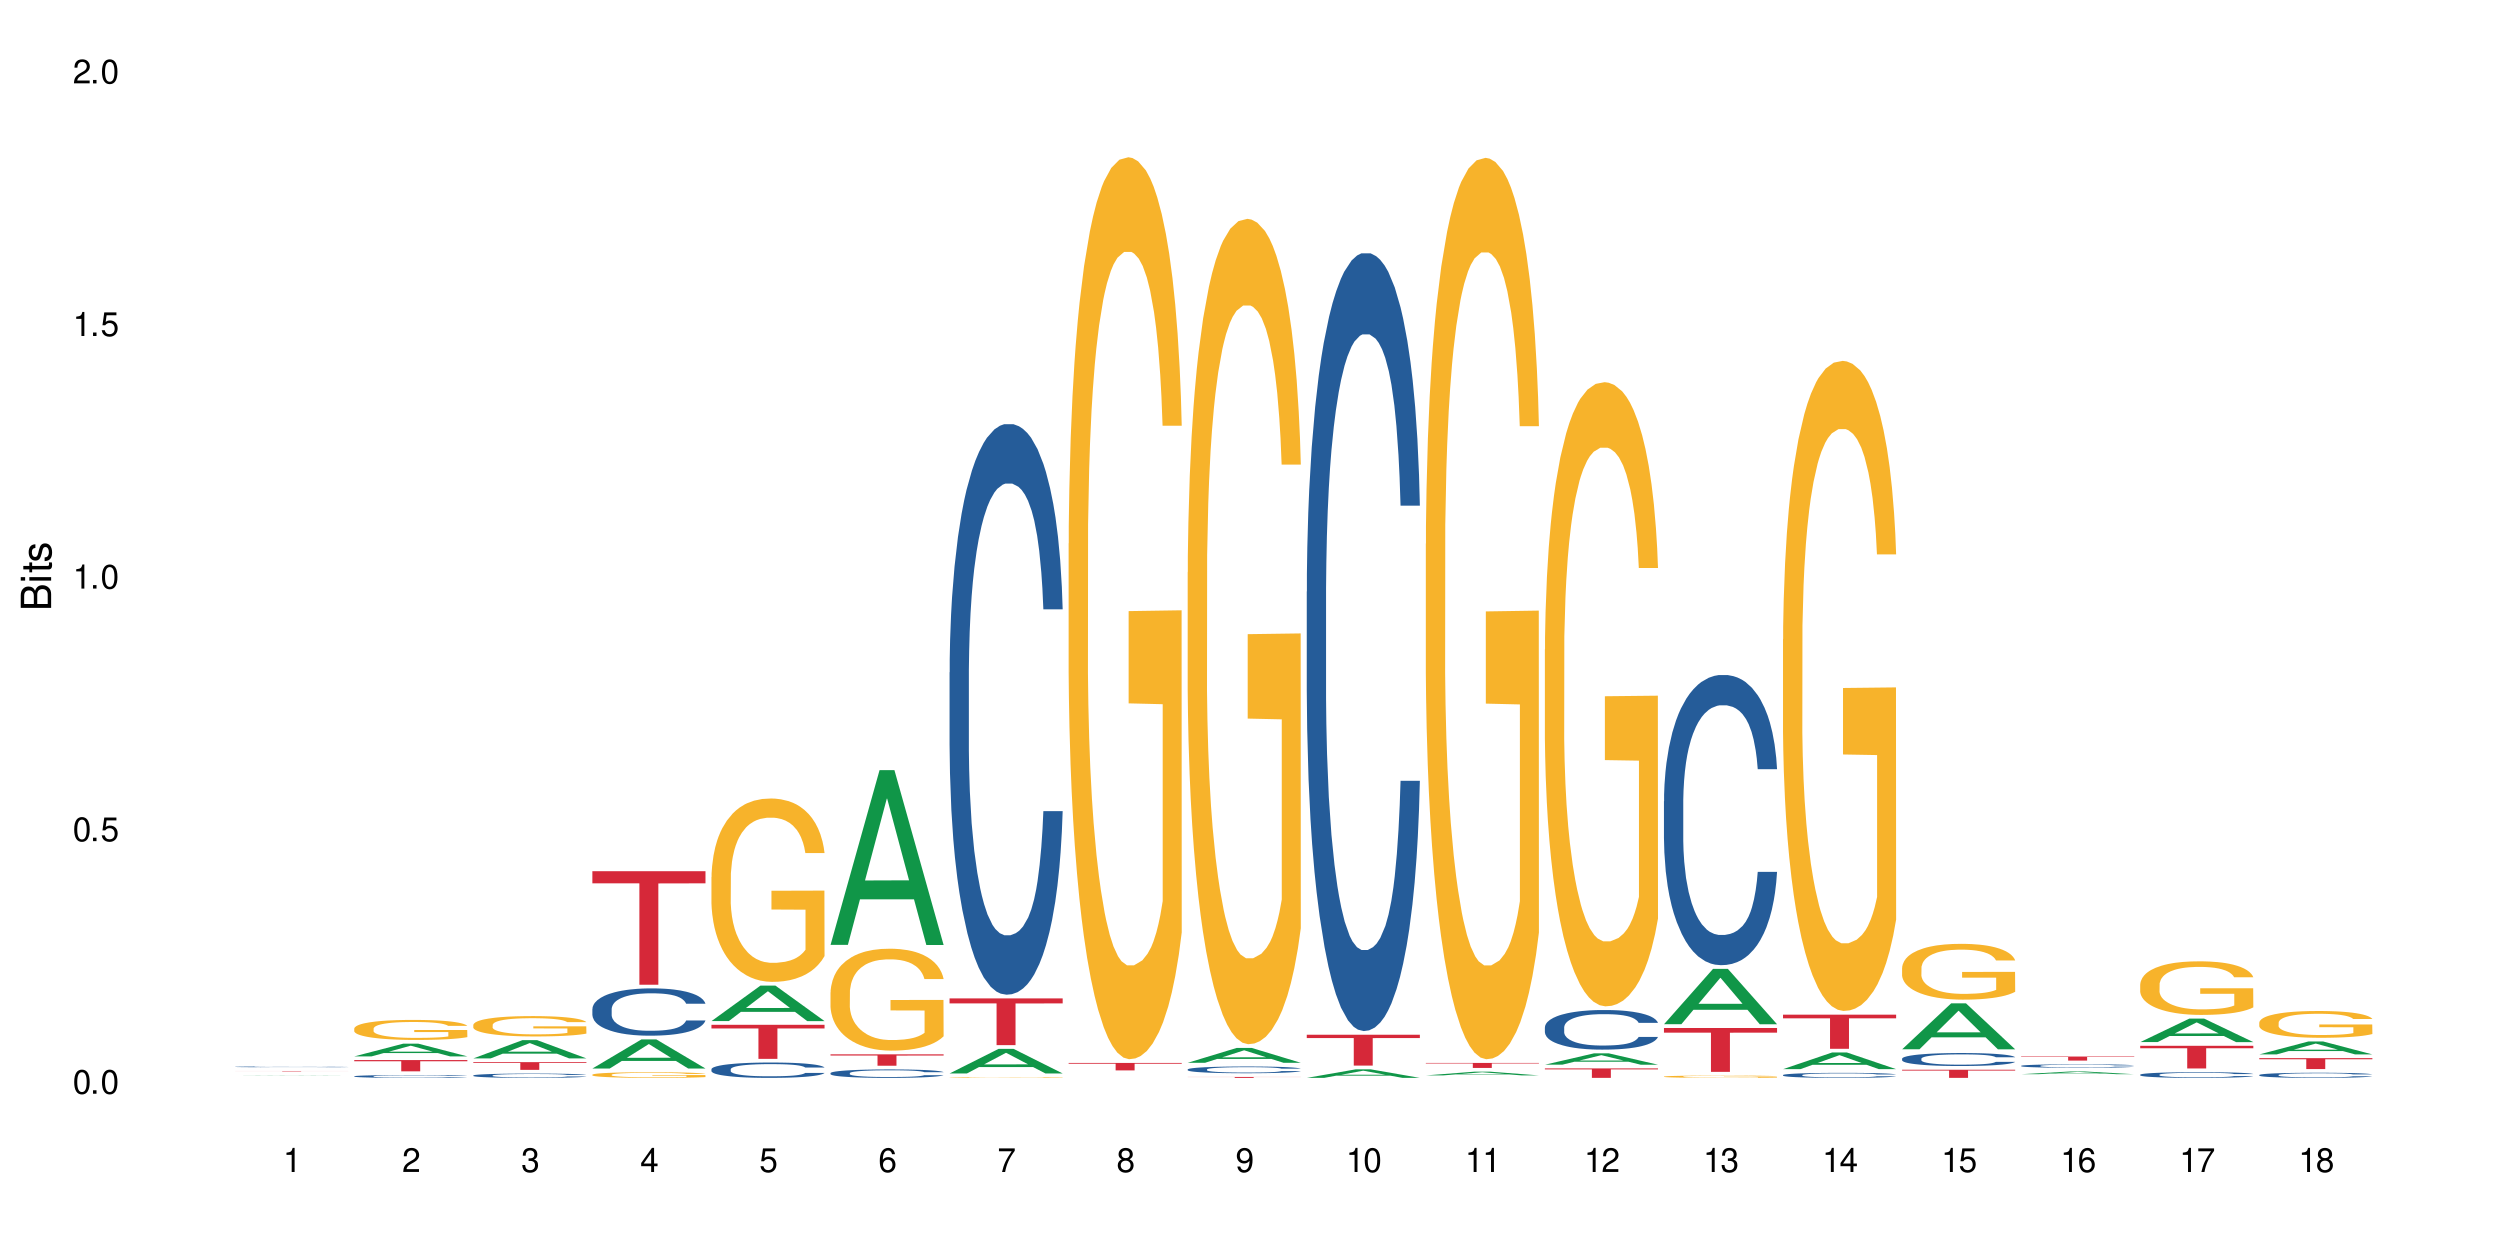 <?xml version="1.0" encoding="UTF-8"?>
<svg xmlns="http://www.w3.org/2000/svg" xmlns:xlink="http://www.w3.org/1999/xlink" width="720" height="360" viewBox="0 0 720 360">
<defs>
<g>
<g id="glyph-0-0">
</g>
<g id="glyph-0-1">
<path d="M 2.641 -6.938 C 2 -6.938 1.422 -6.656 1.078 -6.172 C 0.641 -5.562 0.406 -4.641 0.406 -3.359 C 0.406 -1.016 1.188 0.219 2.641 0.219 C 4.078 0.219 4.859 -1.016 4.859 -3.297 C 4.859 -4.641 4.656 -5.547 4.203 -6.172 C 3.844 -6.656 3.281 -6.938 2.641 -6.938 Z M 2.641 -6.188 C 3.547 -6.188 4 -5.25 4 -3.375 C 4 -1.406 3.562 -0.484 2.625 -0.484 C 1.734 -0.484 1.281 -1.438 1.281 -3.344 C 1.281 -5.25 1.734 -6.188 2.641 -6.188 Z M 2.641 -6.188 "/>
</g>
<g id="glyph-0-2">
<path d="M 1.828 -1 L 0.828 -1 L 0.828 0 L 1.828 0 Z M 1.828 -1 "/>
</g>
<g id="glyph-0-3">
<path d="M 4.562 -6.797 L 1.062 -6.797 L 0.547 -3.094 L 1.328 -3.094 C 1.719 -3.562 2.047 -3.734 2.578 -3.734 C 3.484 -3.734 4.062 -3.109 4.062 -2.094 C 4.062 -1.125 3.484 -0.531 2.578 -0.531 C 1.828 -0.531 1.375 -0.906 1.188 -1.672 L 0.328 -1.672 C 0.453 -1.109 0.547 -0.844 0.75 -0.594 C 1.125 -0.078 1.828 0.219 2.594 0.219 C 3.969 0.219 4.922 -0.781 4.922 -2.219 C 4.922 -3.562 4.031 -4.484 2.719 -4.484 C 2.25 -4.484 1.859 -4.359 1.469 -4.062 L 1.734 -5.969 L 4.562 -5.969 Z M 4.562 -6.797 "/>
</g>
<g id="glyph-0-4">
<path d="M 2.484 -4.938 L 2.484 0 L 3.328 0 L 3.328 -6.938 L 2.766 -6.938 C 2.469 -5.875 2.281 -5.734 0.984 -5.562 L 0.984 -4.938 Z M 2.484 -4.938 "/>
</g>
<g id="glyph-0-5">
<path d="M 4.859 -0.828 L 1.281 -0.828 C 1.359 -1.406 1.672 -1.781 2.5 -2.281 L 3.469 -2.828 C 4.406 -3.344 4.906 -4.062 4.906 -4.906 C 4.906 -5.484 4.672 -6.031 4.266 -6.406 C 3.859 -6.766 3.375 -6.938 2.719 -6.938 C 1.859 -6.938 1.219 -6.625 0.844 -6.031 C 0.609 -5.672 0.5 -5.234 0.484 -4.531 L 1.328 -4.531 C 1.359 -5.016 1.406 -5.281 1.531 -5.516 C 1.75 -5.938 2.188 -6.203 2.703 -6.203 C 3.469 -6.203 4.031 -5.641 4.031 -4.891 C 4.031 -4.344 3.719 -3.859 3.125 -3.516 L 2.234 -3 C 0.812 -2.172 0.406 -1.531 0.328 -0.016 L 4.859 -0.016 Z M 4.859 -0.828 "/>
</g>
<g id="glyph-0-6">
<path d="M 2.125 -3.188 L 2.578 -3.188 C 3.5 -3.188 3.984 -2.766 3.984 -1.922 C 3.984 -1.062 3.469 -0.531 2.594 -0.531 C 1.656 -0.531 1.203 -1 1.156 -2.016 L 0.312 -2.016 C 0.344 -1.453 0.438 -1.094 0.609 -0.781 C 0.953 -0.109 1.625 0.219 2.547 0.219 C 3.953 0.219 4.859 -0.625 4.859 -1.938 C 4.859 -2.828 4.516 -3.297 3.703 -3.594 C 4.344 -3.844 4.656 -4.328 4.656 -5.031 C 4.656 -6.219 3.875 -6.938 2.578 -6.938 C 1.203 -6.938 0.484 -6.172 0.453 -4.703 L 1.297 -4.703 C 1.312 -5.125 1.344 -5.359 1.453 -5.578 C 1.641 -5.969 2.062 -6.203 2.594 -6.203 C 3.344 -6.203 3.797 -5.75 3.797 -5 C 3.797 -4.516 3.609 -4.219 3.25 -4.047 C 3.016 -3.953 2.703 -3.922 2.125 -3.906 Z M 2.125 -3.188 "/>
</g>
<g id="glyph-0-7">
<path d="M 3.141 -1.672 L 3.141 0 L 3.984 0 L 3.984 -1.672 L 4.984 -1.672 L 4.984 -2.438 L 3.984 -2.438 L 3.984 -6.938 L 3.359 -6.938 L 0.266 -2.578 L 0.266 -1.672 Z M 3.141 -2.438 L 1 -2.438 L 3.141 -5.5 Z M 3.141 -2.438 "/>
</g>
<g id="glyph-0-8">
<path d="M 4.781 -5.125 C 4.609 -6.266 3.891 -6.938 2.844 -6.938 C 2.094 -6.938 1.422 -6.578 1.031 -5.953 C 0.594 -5.266 0.406 -4.422 0.406 -3.172 C 0.406 -2 0.578 -1.25 0.984 -0.641 C 1.359 -0.078 1.953 0.219 2.703 0.219 C 3.984 0.219 4.922 -0.75 4.922 -2.094 C 4.922 -3.375 4.062 -4.281 2.844 -4.281 C 2.172 -4.281 1.641 -4.031 1.281 -3.516 C 1.281 -5.234 1.828 -6.188 2.797 -6.188 C 3.391 -6.188 3.797 -5.797 3.938 -5.125 Z M 2.734 -3.531 C 3.547 -3.531 4.062 -2.953 4.062 -2.031 C 4.062 -1.156 3.484 -0.531 2.703 -0.531 C 1.922 -0.531 1.328 -1.188 1.328 -2.078 C 1.328 -2.938 1.906 -3.531 2.734 -3.531 Z M 2.734 -3.531 "/>
</g>
<g id="glyph-0-9">
<path d="M 4.984 -6.797 L 0.438 -6.797 L 0.438 -5.969 L 4.109 -5.969 C 2.5 -3.656 1.828 -2.234 1.328 0 L 2.219 0 C 2.594 -2.172 3.453 -4.047 4.984 -6.094 Z M 4.984 -6.797 "/>
</g>
<g id="glyph-0-10">
<path d="M 3.75 -3.656 C 4.469 -4.094 4.688 -4.438 4.688 -5.078 C 4.688 -6.172 3.844 -6.938 2.641 -6.938 C 1.438 -6.938 0.594 -6.172 0.594 -5.094 C 0.594 -4.438 0.812 -4.094 1.516 -3.656 C 0.734 -3.266 0.359 -2.703 0.359 -1.922 C 0.359 -0.656 1.281 0.219 2.641 0.219 C 3.984 0.219 4.922 -0.656 4.922 -1.922 C 4.922 -2.703 4.531 -3.266 3.75 -3.656 Z M 2.641 -6.188 C 3.359 -6.188 3.812 -5.75 3.812 -5.062 C 3.812 -4.406 3.344 -3.984 2.641 -3.984 C 1.922 -3.984 1.453 -4.406 1.453 -5.078 C 1.453 -5.75 1.922 -6.188 2.641 -6.188 Z M 2.641 -3.266 C 3.484 -3.266 4.062 -2.719 4.062 -1.906 C 4.062 -1.078 3.484 -0.531 2.625 -0.531 C 1.797 -0.531 1.219 -1.094 1.219 -1.906 C 1.219 -2.719 1.781 -3.266 2.641 -3.266 Z M 2.641 -3.266 "/>
</g>
<g id="glyph-0-11">
<path d="M 0.516 -1.578 C 0.672 -0.453 1.406 0.219 2.438 0.219 C 3.188 0.219 3.859 -0.141 4.266 -0.766 C 4.688 -1.453 4.891 -2.297 4.891 -3.547 C 4.891 -4.719 4.703 -5.453 4.312 -6.078 C 3.938 -6.641 3.344 -6.938 2.594 -6.938 C 1.297 -6.938 0.359 -5.969 0.359 -4.625 C 0.359 -3.344 1.234 -2.453 2.453 -2.453 C 3.094 -2.453 3.578 -2.672 4.016 -3.203 C 4 -1.484 3.469 -0.531 2.5 -0.531 C 1.906 -0.531 1.484 -0.906 1.359 -1.578 Z M 2.578 -6.203 C 3.375 -6.203 3.969 -5.531 3.969 -4.641 C 3.969 -3.797 3.391 -3.188 2.547 -3.188 C 1.734 -3.188 1.234 -3.766 1.234 -4.688 C 1.234 -5.562 1.797 -6.203 2.578 -6.203 Z M 2.578 -6.203 "/>
</g>
<g id="glyph-1-0">
</g>
<g id="glyph-1-1">
<path d="M 0 -0.953 L 0 -4.891 C 0 -5.719 -0.234 -6.344 -0.734 -6.797 C -1.188 -7.234 -1.812 -7.469 -2.5 -7.469 C -3.547 -7.469 -4.188 -7 -4.625 -5.875 C -4.984 -6.688 -5.625 -7.094 -6.531 -7.094 C -7.172 -7.094 -7.734 -6.859 -8.141 -6.391 C -8.562 -5.922 -8.75 -5.344 -8.75 -4.5 L -8.75 -0.953 Z M -4.984 -2.062 L -7.766 -2.062 L -7.766 -4.219 C -7.766 -4.844 -7.688 -5.203 -7.453 -5.5 C -7.219 -5.812 -6.859 -5.969 -6.375 -5.969 C -5.891 -5.969 -5.531 -5.812 -5.297 -5.5 C -5.062 -5.203 -4.984 -4.844 -4.984 -4.219 Z M -0.984 -2.062 L -4 -2.062 L -4 -4.781 C -4 -5.766 -3.438 -6.359 -2.484 -6.359 C -1.547 -6.359 -0.984 -5.766 -0.984 -4.781 Z M -0.984 -2.062 "/>
</g>
<g id="glyph-1-2">
<path d="M -6.281 -1.797 L -6.281 -0.797 L 0 -0.797 L 0 -1.797 Z M -8.75 -1.797 L -8.75 -0.797 L -7.484 -0.797 L -7.484 -1.797 Z M -8.75 -1.797 "/>
</g>
<g id="glyph-1-3">
<path d="M -6.281 -3.047 L -6.281 -2.016 L -8.016 -2.016 L -8.016 -1.016 L -6.281 -1.016 L -6.281 -0.172 L -5.469 -0.172 L -5.469 -1.016 L -0.719 -1.016 C -0.078 -1.016 0.281 -1.453 0.281 -2.234 C 0.281 -2.5 0.25 -2.719 0.188 -3.047 L -0.641 -3.047 C -0.609 -2.906 -0.594 -2.766 -0.594 -2.562 C -0.594 -2.141 -0.719 -2.016 -1.156 -2.016 L -5.469 -2.016 L -5.469 -3.047 Z M -6.281 -3.047 "/>
</g>
<g id="glyph-1-4">
<path d="M -4.531 -5.25 C -5.766 -5.25 -6.469 -4.422 -6.469 -2.969 C -6.469 -1.516 -5.719 -0.562 -4.547 -0.562 C -3.562 -0.562 -3.094 -1.062 -2.734 -2.562 L -2.516 -3.484 C -2.344 -4.188 -2.094 -4.469 -1.641 -4.469 C -1.047 -4.469 -0.641 -3.875 -0.641 -3 C -0.641 -2.453 -0.797 -2 -1.062 -1.75 C -1.25 -1.594 -1.422 -1.531 -1.875 -1.469 L -1.875 -0.406 C -0.422 -0.453 0.281 -1.266 0.281 -2.922 C 0.281 -4.5 -0.5 -5.516 -1.719 -5.516 C -2.656 -5.516 -3.172 -4.984 -3.469 -3.734 L -3.703 -2.766 C -3.891 -1.953 -4.156 -1.609 -4.594 -1.609 C -5.188 -1.609 -5.547 -2.125 -5.547 -2.938 C -5.547 -3.75 -5.203 -4.172 -4.531 -4.203 Z M -4.531 -5.25 "/>
</g>
</g>
</defs>
<rect x="-72" y="-36" width="864" height="432" fill="rgb(100%, 100%, 100%)" fill-opacity="1"/>
<path fill-rule="nonzero" fill="rgb(6.275%, 58.824%, 28.235%)" fill-opacity="1" d="M 67.73 309.699 L 67.766 309.699 L 81.859 309.621 L 86.141 309.621 L 100.309 309.699 L 95.332 309.699 L 91.781 309.68 L 76.223 309.68 L 72.742 309.699 L 67.73 309.699 L 77.719 309.672 L 90.352 309.672 L 84.055 309.637 L 83.914 309.637 L 77.684 309.672 L 77.719 309.672 Z M 67.73 309.699 "/>
<path fill-rule="nonzero" fill="rgb(14.51%, 36.078%, 60%)" fill-opacity="1" d="M 67.73 307.246 L 67.77 307.246 L 67.77 307.242 L 67.891 307.234 L 68.168 307.223 L 68.445 307.215 L 69.16 307.203 L 70.152 307.191 L 71.188 307.184 L 71.941 307.176 L 72.617 307.172 L 74.168 307.164 L 75.16 307.16 L 76.234 307.156 L 77.543 307.152 L 78.496 307.152 L 80.641 307.148 L 82.23 307.145 L 87.715 307.145 L 88.867 307.148 L 90.137 307.148 L 91.211 307.152 L 93.078 307.156 L 94.746 307.16 L 95.5 307.164 L 96.691 307.172 L 97.605 307.18 L 98.242 307.184 L 98.957 307.191 L 99.594 307.203 L 100.07 307.211 L 100.309 307.223 L 94.746 307.223 L 94.469 307.215 L 94.148 307.207 L 93.555 307.199 L 92.957 307.191 L 92.125 307.184 L 91.367 307.18 L 90.336 307.176 L 89.422 307.176 L 88.469 307.172 L 87.555 307.172 L 85.809 307.168 L 83.781 307.168 L 83.027 307.172 L 80.641 307.172 L 79.449 307.176 L 78.617 307.18 L 77.621 307.184 L 76.949 307.188 L 76.113 307.191 L 75.516 307.199 L 74.844 307.203 L 74.445 307.211 L 74.086 307.215 L 73.77 307.223 L 73.531 307.23 L 73.371 307.238 L 73.293 307.246 L 73.293 307.281 L 73.371 307.289 L 73.57 307.297 L 74.086 307.309 L 74.844 307.32 L 75.715 307.332 L 76.551 307.336 L 77.027 307.34 L 77.664 307.344 L 78.656 307.348 L 80.086 307.352 L 80.922 307.352 L 82.191 307.355 L 87.832 307.355 L 88.906 307.352 L 90.375 307.348 L 91.289 307.344 L 92.082 307.34 L 92.68 307.336 L 93.078 307.332 L 93.672 307.328 L 94.148 307.32 L 94.508 307.312 L 94.746 307.305 L 100.309 307.305 L 100.07 307.312 L 99.711 307.32 L 99.355 307.328 L 98.797 307.336 L 98.16 307.344 L 97.246 307.352 L 96.492 307.355 L 95.5 307.359 L 94.586 307.363 L 93.594 307.367 L 92.125 307.371 L 91.168 307.375 L 90.137 307.375 L 88.906 307.379 L 79.609 307.379 L 77.582 307.375 L 76.113 307.371 L 74.961 307.363 L 73.969 307.359 L 72.855 307.355 L 71.426 307.344 L 70.551 307.34 L 69.957 307.332 L 69.281 307.324 L 68.805 307.316 L 68.246 307.305 L 67.852 307.289 L 67.73 307.277 Z M 67.73 307.246 "/>
<path fill-rule="nonzero" fill="rgb(83.922%, 15.686%, 22.353%)" fill-opacity="1" d="M 67.73 308.445 L 100.309 308.445 L 100.309 308.457 L 86.73 308.457 L 86.73 308.559 L 81.27 308.559 L 81.27 308.457 L 67.73 308.457 Z M 67.73 308.445 "/>
<path fill-rule="nonzero" fill="rgb(6.275%, 58.824%, 28.235%)" fill-opacity="1" d="M 102.023 304.234 L 102.055 304.234 L 116.152 300.57 L 120.434 300.57 L 134.598 304.238 L 129.621 304.238 L 126.07 303.281 L 110.512 303.281 L 107.035 304.234 L 102.023 304.234 L 112.012 302.887 L 124.645 302.883 L 118.344 301.172 L 118.273 301.168 L 118.207 301.176 L 111.977 302.883 L 112.012 302.887 Z M 102.023 304.234 "/>
<path fill-rule="nonzero" fill="rgb(14.51%, 36.078%, 60%)" fill-opacity="1" d="M 102.023 309.965 L 102.062 309.965 L 102.062 309.949 L 102.18 309.918 L 102.457 309.883 L 102.738 309.859 L 103.453 309.812 L 104.445 309.77 L 105.477 309.738 L 106.234 309.719 L 106.906 309.703 L 108.457 309.676 L 109.449 309.66 L 110.523 309.648 L 111.836 309.637 L 112.789 309.629 L 114.934 309.613 L 116.523 309.609 L 122.004 309.609 L 123.156 309.613 L 124.426 309.621 L 125.5 309.629 L 127.367 309.645 L 129.035 309.664 L 129.789 309.676 L 130.98 309.699 L 131.895 309.723 L 132.531 309.742 L 133.246 309.77 L 133.883 309.805 L 134.359 309.844 L 134.598 309.875 L 129.035 309.875 L 128.758 309.844 L 128.441 309.82 L 127.844 309.789 L 127.25 309.77 L 126.414 309.746 L 125.66 309.734 L 124.625 309.719 L 123.711 309.711 L 122.758 309.703 L 121.844 309.699 L 120.098 309.695 L 117.316 309.695 L 115.766 309.699 L 114.934 309.707 L 113.742 309.719 L 112.906 309.727 L 111.914 309.742 L 111.238 309.754 L 110.402 309.773 L 109.809 309.793 L 109.133 309.816 L 108.734 309.836 L 108.379 309.855 L 108.059 309.883 L 107.82 309.906 L 107.664 309.934 L 107.582 309.961 L 107.582 310.078 L 107.664 310.105 L 107.863 310.137 L 108.379 310.184 L 109.133 310.223 L 110.008 310.254 L 110.84 310.277 L 111.316 310.289 L 111.953 310.301 L 112.945 310.316 L 114.375 310.332 L 115.211 310.336 L 116.48 310.344 L 121.09 310.344 L 122.125 310.34 L 123.195 310.332 L 124.664 310.32 L 125.578 310.309 L 126.375 310.293 L 126.969 310.281 L 127.965 310.242 L 128.441 310.219 L 128.797 310.191 L 129.035 310.168 L 134.598 310.168 L 134.359 310.195 L 134 310.227 L 133.645 310.246 L 133.09 310.273 L 132.453 310.297 L 131.539 310.324 L 130.785 310.34 L 129.789 310.359 L 128.875 310.375 L 127.883 310.387 L 126.414 310.402 L 125.461 310.41 L 124.426 310.418 L 123.195 310.422 L 121.648 310.426 L 119.977 310.43 L 116.762 310.43 L 115.527 310.426 L 113.898 310.422 L 111.875 310.406 L 110.402 310.391 L 109.25 310.379 L 108.258 310.363 L 107.145 310.344 L 105.715 310.309 L 104.844 310.285 L 104.246 310.262 L 103.57 310.234 L 103.094 310.207 L 102.539 310.164 L 102.141 310.113 L 102.023 310.07 Z M 102.023 309.965 "/>
<path fill-rule="nonzero" fill="rgb(96.863%, 70.196%, 16.863%)" fill-opacity="1" d="M 102.023 296.207 L 102.062 296.199 L 102.062 296.094 L 102.219 295.859 L 102.617 295.531 L 103.133 295.262 L 103.691 295.051 L 104.047 294.941 L 104.645 294.781 L 105.16 294.668 L 106.473 294.43 L 108.141 294.207 L 109.055 294.113 L 110.086 294.023 L 111.555 293.922 L 112.23 293.887 L 114.297 293.801 L 116.641 293.75 L 119.223 293.734 L 120.414 293.738 L 122.043 293.762 L 124.27 293.816 L 125.539 293.871 L 126.531 293.922 L 127.566 293.992 L 128.836 294.098 L 130.027 294.223 L 130.98 294.352 L 131.938 294.508 L 132.73 294.676 L 133.406 294.863 L 134 295.082 L 134.359 295.27 L 134.598 295.453 L 129.074 295.453 L 128.758 295.27 L 128.398 295.125 L 127.805 294.953 L 127.207 294.824 L 126.613 294.727 L 125.5 294.586 L 124.547 294.504 L 123.355 294.43 L 122.203 294.383 L 120.891 294.352 L 120.098 294.34 L 117.992 294.34 L 116.086 294.375 L 114.973 294.418 L 114.18 294.461 L 113.066 294.539 L 112.391 294.602 L 111.992 294.645 L 110.801 294.809 L 110.008 294.957 L 109.57 295.059 L 109.012 295.215 L 108.617 295.355 L 108.18 295.566 L 107.941 295.727 L 107.621 296.086 L 107.582 297.035 L 107.703 297.234 L 107.941 297.449 L 108.258 297.641 L 108.734 297.84 L 109.211 297.992 L 110.047 298.199 L 110.762 298.336 L 111.316 298.426 L 112.391 298.566 L 112.828 298.613 L 113.859 298.711 L 114.934 298.785 L 116.242 298.848 L 117.238 298.879 L 118.824 298.906 L 120.852 298.906 L 123.234 298.875 L 124.746 298.832 L 125.777 298.789 L 126.453 298.754 L 127.289 298.695 L 127.883 298.641 L 128.441 298.582 L 129.117 298.492 L 129.117 297.234 L 119.301 297.23 L 119.301 296.637 L 134.559 296.633 L 134.598 298.695 L 133.762 298.836 L 132.73 298.973 L 131.738 299.078 L 130.703 299.168 L 129.234 299.27 L 128.043 299.332 L 126.215 299.406 L 124.547 299.453 L 122.797 299.484 L 121.25 299.5 L 119.422 299.508 L 117.793 299.496 L 116.047 299.465 L 114.656 299.422 L 113.383 299.367 L 112.113 299.301 L 110.523 299.191 L 109.488 299.102 L 108.418 298.988 L 107.344 298.859 L 106.391 298.715 L 105.754 298.605 L 105.121 298.477 L 104.445 298.32 L 103.809 298.141 L 103.332 297.977 L 102.895 297.793 L 102.578 297.617 L 102.262 297.383 L 102.102 297.191 L 102.023 297.027 Z M 102.023 296.207 "/>
<path fill-rule="nonzero" fill="rgb(83.922%, 15.686%, 22.353%)" fill-opacity="1" d="M 102.023 305.305 L 134.598 305.305 L 134.598 305.652 L 121.02 305.652 L 121.02 308.543 L 115.559 308.543 L 115.559 305.656 L 115.48 305.652 L 102.023 305.652 Z M 102.023 305.305 "/>
<path fill-rule="nonzero" fill="rgb(6.275%, 58.824%, 28.235%)" fill-opacity="1" d="M 136.312 304.816 L 136.348 304.812 L 150.441 299.566 L 154.723 299.566 L 168.887 304.82 L 163.91 304.82 L 160.359 303.449 L 144.805 303.449 L 141.324 304.816 L 136.312 304.816 L 146.301 302.883 L 158.934 302.875 L 152.637 300.422 L 152.566 300.418 L 152.496 300.434 L 146.266 302.875 L 146.301 302.883 Z M 136.312 304.816 "/>
<path fill-rule="nonzero" fill="rgb(14.51%, 36.078%, 60%)" fill-opacity="1" d="M 136.312 309.727 L 136.352 309.727 L 136.352 309.699 L 136.473 309.656 L 136.75 309.602 L 137.027 309.562 L 137.742 309.496 L 138.734 309.434 L 139.77 309.383 L 140.523 309.352 L 141.199 309.328 L 142.746 309.289 L 143.742 309.266 L 144.812 309.246 L 146.125 309.227 L 147.078 309.215 L 149.223 309.199 L 150.812 309.191 L 152.043 309.188 L 154.707 309.188 L 156.293 309.191 L 157.445 309.195 L 158.719 309.207 L 159.789 309.215 L 161.656 309.242 L 163.328 309.273 L 164.082 309.289 L 165.273 309.328 L 166.188 309.359 L 166.824 309.391 L 167.539 309.434 L 168.172 309.484 L 168.648 309.543 L 168.887 309.59 L 163.328 309.59 L 163.047 309.543 L 162.73 309.508 L 162.133 309.461 L 161.539 309.43 L 160.703 309.398 L 159.949 309.375 L 158.918 309.355 L 158.004 309.34 L 157.051 309.328 L 156.137 309.324 L 154.387 309.316 L 151.605 309.316 L 150.059 309.328 L 149.223 309.336 L 148.031 309.352 L 147.195 309.367 L 146.203 309.391 L 145.527 309.406 L 144.695 309.438 L 144.098 309.465 L 143.422 309.5 L 143.027 309.531 L 142.668 309.562 L 142.352 309.598 L 142.113 309.641 L 141.953 309.68 L 141.875 309.723 L 141.875 309.898 L 141.953 309.941 L 142.152 309.988 L 142.668 310.059 L 143.422 310.117 L 144.297 310.164 L 145.133 310.199 L 145.609 310.215 L 146.242 310.234 L 147.238 310.258 L 148.668 310.277 L 149.5 310.289 L 150.773 310.297 L 152.082 310.301 L 153.832 310.301 L 155.383 310.297 L 156.414 310.293 L 157.488 310.281 L 158.957 310.262 L 159.871 310.246 L 160.664 310.223 L 161.262 310.203 L 161.656 310.184 L 162.254 310.148 L 162.73 310.109 L 163.09 310.07 L 163.328 310.031 L 168.887 310.031 L 168.648 310.078 L 168.293 310.121 L 167.934 310.152 L 167.379 310.195 L 166.742 310.23 L 165.828 310.27 L 165.074 310.293 L 164.082 310.324 L 163.168 310.344 L 162.176 310.363 L 160.703 310.387 L 159.75 310.398 L 158.719 310.41 L 157.488 310.418 L 155.938 310.426 L 154.27 310.43 L 151.051 310.43 L 149.82 310.426 L 148.191 310.414 L 146.164 310.395 L 144.695 310.371 L 143.543 310.352 L 142.551 310.328 L 141.438 310.297 L 140.008 310.246 L 139.133 310.207 L 138.535 310.176 L 137.863 310.133 L 137.383 310.094 L 136.828 310.027 L 136.43 309.949 L 136.312 309.887 Z M 136.312 309.727 "/>
<path fill-rule="nonzero" fill="rgb(96.863%, 70.196%, 16.863%)" fill-opacity="1" d="M 136.312 295.148 L 136.352 295.141 L 136.352 295.035 L 136.512 294.793 L 136.906 294.461 L 137.426 294.188 L 137.98 293.973 L 138.34 293.863 L 138.934 293.699 L 139.449 293.582 L 140.762 293.344 L 142.43 293.117 L 143.344 293.02 L 144.375 292.93 L 145.848 292.828 L 146.523 292.789 L 148.586 292.703 L 150.93 292.652 L 153.516 292.633 L 154.707 292.641 L 156.336 292.66 L 158.559 292.719 L 159.832 292.773 L 160.824 292.828 L 161.855 292.898 L 163.129 293.004 L 164.32 293.133 L 165.273 293.262 L 166.227 293.422 L 167.02 293.594 L 167.695 293.781 L 168.293 294.008 L 168.648 294.195 L 168.887 294.383 L 163.367 294.383 L 163.047 294.195 L 162.691 294.051 L 162.094 293.871 L 161.5 293.742 L 160.902 293.641 L 159.789 293.504 L 158.836 293.418 L 157.645 293.344 L 156.492 293.293 L 155.184 293.262 L 154.387 293.25 L 152.281 293.25 L 150.375 293.289 L 149.262 293.332 L 148.469 293.375 L 147.355 293.453 L 146.68 293.52 L 146.285 293.562 L 145.09 293.727 L 144.297 293.879 L 143.859 293.98 L 143.305 294.141 L 142.906 294.285 L 142.469 294.5 L 142.23 294.66 L 141.914 295.023 L 141.875 295.988 L 141.992 296.191 L 142.23 296.41 L 142.551 296.605 L 143.027 296.809 L 143.504 296.961 L 144.336 297.172 L 145.051 297.312 L 145.609 297.402 L 146.68 297.547 L 147.117 297.594 L 148.152 297.691 L 149.223 297.766 L 150.535 297.832 L 151.527 297.863 L 153.117 297.891 L 155.145 297.891 L 157.527 297.855 L 159.035 297.816 L 160.07 297.773 L 160.742 297.734 L 161.578 297.676 L 162.176 297.621 L 162.73 297.562 L 163.406 297.473 L 163.406 296.191 L 153.594 296.188 L 153.594 295.586 L 168.848 295.582 L 168.887 297.676 L 168.055 297.82 L 167.02 297.961 L 166.027 298.066 L 164.996 298.156 L 163.523 298.258 L 162.332 298.324 L 160.504 298.398 L 158.836 298.445 L 157.09 298.48 L 155.539 298.496 L 153.711 298.5 L 152.082 298.488 L 150.336 298.457 L 148.945 298.414 L 147.676 298.359 L 146.402 298.293 L 144.812 298.18 L 143.781 298.086 L 142.707 297.977 L 141.637 297.84 L 140.684 297.695 L 140.047 297.586 L 139.41 297.457 L 138.734 297.297 L 138.102 297.113 L 137.625 296.945 L 137.188 296.758 L 136.867 296.582 L 136.551 296.34 L 136.391 296.148 L 136.312 295.984 Z M 136.312 295.148 "/>
<path fill-rule="nonzero" fill="rgb(83.922%, 15.686%, 22.353%)" fill-opacity="1" d="M 136.312 305.887 L 168.887 305.887 L 168.887 306.125 L 155.312 306.129 L 155.312 308.121 L 149.848 308.121 L 149.848 306.129 L 149.77 306.125 L 136.312 306.125 Z M 136.312 305.887 "/>
<path fill-rule="nonzero" fill="rgb(6.275%, 58.824%, 28.235%)" fill-opacity="1" d="M 170.602 307.73 L 170.637 307.723 L 184.734 299.344 L 189.016 299.344 L 203.18 307.738 L 198.203 307.738 L 194.652 305.547 L 179.094 305.547 L 175.613 307.73 L 170.602 307.73 L 180.59 304.641 L 193.227 304.633 L 186.926 300.715 L 186.855 300.707 L 186.785 300.73 L 180.555 304.633 L 180.59 304.641 Z M 170.602 307.73 "/>
<path fill-rule="nonzero" fill="rgb(14.51%, 36.078%, 60%)" fill-opacity="1" d="M 170.602 290.59 L 170.641 290.574 L 170.641 290.277 L 170.762 289.805 L 171.039 289.207 L 171.316 288.797 L 172.031 288.062 L 173.027 287.352 L 174.059 286.805 L 174.812 286.48 L 175.488 286.23 L 177.039 285.77 L 178.031 285.535 L 179.105 285.324 L 180.414 285.113 L 181.367 284.988 L 183.516 284.789 L 185.102 284.699 L 186.336 284.664 L 188.996 284.664 L 190.586 284.715 L 191.738 284.777 L 193.008 284.875 L 194.082 284.988 L 195.949 285.262 L 197.617 285.609 L 198.371 285.809 L 199.562 286.195 L 200.477 286.566 L 201.113 286.891 L 201.828 287.352 L 202.465 287.91 L 202.941 288.547 L 203.18 289.082 L 197.617 289.082 L 197.34 288.586 L 197.02 288.199 L 196.426 287.688 L 195.828 287.328 L 194.996 286.965 L 194.238 286.73 L 193.207 286.492 L 192.293 286.344 L 191.34 286.23 L 190.426 286.156 L 188.68 286.082 L 186.652 286.082 L 185.898 286.109 L 184.348 286.207 L 183.516 286.293 L 182.32 286.469 L 181.488 286.629 L 180.496 286.879 L 179.82 287.09 L 178.984 287.414 L 178.391 287.699 L 177.715 288.109 L 177.316 288.422 L 176.957 288.77 L 176.641 289.18 L 176.402 289.617 L 176.242 290.078 L 176.164 290.527 L 176.164 292.453 L 176.242 292.902 L 176.441 293.426 L 176.957 294.184 L 177.715 294.844 L 178.586 295.367 L 179.422 295.742 L 179.898 295.914 L 180.535 296.113 L 181.527 296.363 L 182.957 296.613 L 183.793 296.711 L 185.062 296.812 L 186.375 296.859 L 188.121 296.859 L 189.672 296.812 L 190.703 296.75 L 191.777 296.648 L 193.246 296.438 L 194.16 296.238 L 194.957 296 L 195.551 295.766 L 195.949 295.566 L 196.543 295.18 L 197.02 294.758 L 197.379 294.32 L 197.617 293.898 L 203.18 293.898 L 202.941 294.395 L 202.582 294.883 L 202.227 295.242 L 201.668 295.68 L 201.035 296.062 L 200.121 296.5 L 199.363 296.785 L 198.371 297.098 L 197.457 297.332 L 196.465 297.547 L 194.996 297.793 L 194.043 297.918 L 193.008 298.031 L 191.777 298.129 L 190.227 298.219 L 188.559 298.266 L 187.012 298.281 L 185.34 298.254 L 184.109 298.203 L 182.48 298.094 L 180.453 297.867 L 178.984 297.633 L 177.832 297.395 L 176.84 297.148 L 175.727 296.812 L 174.297 296.262 L 173.422 295.84 L 172.828 295.492 L 172.152 295.008 L 171.676 294.57 L 171.117 293.875 L 170.723 292.988 L 170.602 292.305 Z M 170.602 290.59 "/>
<path fill-rule="nonzero" fill="rgb(96.863%, 70.196%, 16.863%)" fill-opacity="1" d="M 170.602 309.5 L 170.641 309.5 L 170.641 309.469 L 170.801 309.402 L 171.199 309.312 L 171.715 309.234 L 172.27 309.176 L 172.629 309.145 L 173.227 309.102 L 173.742 309.066 L 175.051 309 L 176.719 308.938 L 177.633 308.91 L 178.668 308.887 L 180.137 308.859 L 180.812 308.848 L 182.879 308.824 L 185.223 308.809 L 187.805 308.805 L 188.996 308.805 L 190.625 308.812 L 192.852 308.828 L 194.121 308.844 L 195.113 308.859 L 196.148 308.879 L 197.418 308.906 L 198.609 308.941 L 199.562 308.98 L 200.516 309.023 L 201.312 309.07 L 201.988 309.121 L 202.582 309.184 L 202.941 309.238 L 203.18 309.289 L 197.656 309.289 L 197.34 309.238 L 196.98 309.195 L 196.387 309.148 L 195.789 309.113 L 195.195 309.086 L 194.082 309.047 L 193.129 309.023 L 191.938 309 L 190.785 308.988 L 189.473 308.98 L 188.68 308.977 L 186.574 308.977 L 184.664 308.984 L 183.555 308.996 L 182.758 309.012 L 181.648 309.031 L 180.973 309.051 L 180.574 309.062 L 179.383 309.109 L 178.586 309.148 L 178.152 309.18 L 177.594 309.223 L 177.199 309.262 L 176.762 309.32 L 176.523 309.367 L 176.203 309.469 L 176.164 309.734 L 176.285 309.793 L 176.523 309.852 L 176.84 309.906 L 177.316 309.961 L 177.793 310.004 L 178.629 310.062 L 179.344 310.102 L 179.898 310.129 L 180.973 310.168 L 181.41 310.18 L 182.441 310.207 L 183.516 310.227 L 184.824 310.246 L 185.816 310.254 L 187.406 310.262 L 189.434 310.262 L 191.816 310.254 L 193.328 310.242 L 194.359 310.23 L 195.035 310.219 L 195.867 310.203 L 196.465 310.188 L 197.02 310.172 L 197.695 310.145 L 197.695 309.793 L 187.883 309.789 L 187.883 309.625 L 203.141 309.621 L 203.18 310.203 L 202.344 310.242 L 201.312 310.281 L 200.316 310.312 L 199.285 310.336 L 197.816 310.363 L 196.625 310.383 L 194.797 310.402 L 193.129 310.418 L 191.379 310.426 L 189.832 310.43 L 186.375 310.43 L 184.625 310.418 L 183.234 310.406 L 181.965 310.395 L 180.691 310.375 L 179.105 310.344 L 178.07 310.316 L 177 310.285 L 175.926 310.25 L 174.973 310.207 L 174.336 310.176 L 173.703 310.141 L 173.027 310.098 L 172.391 310.047 L 171.914 310 L 171.477 309.949 L 171.16 309.898 L 170.84 309.832 L 170.684 309.781 L 170.602 309.734 Z M 170.602 309.5 "/>
<path fill-rule="nonzero" fill="rgb(83.922%, 15.686%, 22.353%)" fill-opacity="1" d="M 170.602 250.898 L 203.18 250.898 L 203.18 254.398 L 189.602 254.43 L 189.602 283.598 L 184.141 283.598 L 184.141 254.461 L 184.062 254.398 L 170.602 254.398 Z M 170.602 250.898 "/>
<path fill-rule="nonzero" fill="rgb(6.275%, 58.824%, 28.235%)" fill-opacity="1" d="M 204.895 294.07 L 204.93 294.062 L 219.023 283.844 L 223.305 283.844 L 237.469 294.082 L 232.492 294.082 L 228.941 291.41 L 213.387 291.41 L 209.906 294.07 L 204.895 294.07 L 214.883 290.305 L 227.516 290.293 L 221.215 285.516 L 221.145 285.508 L 221.078 285.535 L 214.848 290.293 L 214.883 290.305 Z M 204.895 294.07 "/>
<path fill-rule="nonzero" fill="rgb(14.51%, 36.078%, 60%)" fill-opacity="1" d="M 204.895 307.934 L 204.934 307.93 L 204.934 307.832 L 205.051 307.68 L 205.332 307.484 L 205.609 307.352 L 206.324 307.113 L 207.316 306.883 L 208.348 306.703 L 209.105 306.602 L 209.781 306.52 L 211.328 306.371 L 212.32 306.293 L 213.395 306.223 L 214.707 306.156 L 215.66 306.113 L 217.805 306.051 L 219.395 306.023 L 220.625 306.008 L 223.285 306.008 L 224.875 306.027 L 226.027 306.047 L 227.301 306.078 L 228.371 306.113 L 230.238 306.203 L 231.906 306.316 L 232.664 306.383 L 233.855 306.508 L 234.77 306.629 L 235.402 306.734 L 236.117 306.883 L 236.754 307.066 L 237.23 307.27 L 237.469 307.445 L 231.906 307.445 L 231.629 307.281 L 231.312 307.156 L 230.715 306.992 L 230.121 306.875 L 229.285 306.758 L 228.531 306.68 L 227.496 306.605 L 226.586 306.555 L 225.629 306.52 L 224.719 306.496 L 222.969 306.469 L 220.941 306.469 L 220.188 306.477 L 218.641 306.512 L 217.805 306.539 L 216.613 306.598 L 215.777 306.648 L 214.785 306.73 L 214.109 306.797 L 213.277 306.902 L 212.68 306.996 L 212.004 307.129 L 211.605 307.23 L 211.25 307.344 L 210.934 307.477 L 210.691 307.617 L 210.535 307.77 L 210.453 307.914 L 210.453 308.539 L 210.535 308.684 L 210.734 308.855 L 211.25 309.102 L 212.004 309.316 L 212.879 309.484 L 213.711 309.605 L 214.188 309.664 L 214.824 309.727 L 215.816 309.809 L 217.25 309.891 L 218.082 309.922 L 219.355 309.953 L 220.664 309.969 L 222.414 309.969 L 223.961 309.953 L 224.996 309.934 L 226.066 309.902 L 227.539 309.832 L 228.453 309.77 L 229.246 309.691 L 229.84 309.613 L 230.238 309.551 L 230.836 309.426 L 231.312 309.289 L 231.668 309.145 L 231.906 309.008 L 237.469 309.008 L 237.23 309.172 L 236.875 309.328 L 236.516 309.445 L 235.961 309.586 L 235.324 309.711 L 234.41 309.852 L 233.656 309.945 L 232.664 310.047 L 231.75 310.125 L 230.754 310.191 L 229.285 310.273 L 228.332 310.312 L 227.301 310.352 L 226.066 310.383 L 224.52 310.41 L 222.852 310.426 L 221.301 310.43 L 219.633 310.422 L 218.398 310.406 L 216.773 310.371 L 214.746 310.297 L 213.277 310.223 L 212.125 310.145 L 211.129 310.062 L 210.02 309.953 L 208.586 309.777 L 207.715 309.641 L 207.117 309.527 L 206.441 309.367 L 205.965 309.227 L 205.41 309 L 205.012 308.715 L 204.895 308.492 Z M 204.895 307.934 "/>
<path fill-rule="nonzero" fill="rgb(96.863%, 70.196%, 16.863%)" fill-opacity="1" d="M 204.895 252.586 L 204.934 252.535 L 204.934 251.574 L 205.094 249.402 L 205.488 246.41 L 206.004 243.953 L 206.562 242.023 L 206.918 241.008 L 207.516 239.562 L 208.031 238.5 L 209.344 236.332 L 211.012 234.305 L 211.926 233.438 L 212.957 232.617 L 214.426 231.699 L 215.102 231.363 L 217.168 230.59 L 219.512 230.109 L 222.094 229.965 L 223.285 230.012 L 224.914 230.207 L 227.141 230.734 L 228.41 231.219 L 229.406 231.699 L 230.438 232.328 L 231.707 233.293 L 232.902 234.449 L 233.855 235.605 L 234.809 237.055 L 235.602 238.598 L 236.277 240.285 L 236.875 242.312 L 237.23 244 L 237.469 245.688 L 231.945 245.688 L 231.629 244 L 231.273 242.699 L 230.676 241.105 L 230.078 239.949 L 229.484 239.031 L 228.371 237.777 L 227.418 237.008 L 226.227 236.332 L 225.074 235.898 L 223.762 235.605 L 222.969 235.512 L 220.863 235.512 L 218.957 235.848 L 217.844 236.234 L 217.051 236.621 L 215.938 237.344 L 215.262 237.922 L 214.863 238.309 L 213.672 239.805 L 212.879 241.152 L 212.441 242.07 L 211.887 243.516 L 211.488 244.82 L 211.051 246.75 L 210.812 248.195 L 210.496 251.477 L 210.453 260.156 L 210.574 261.992 L 210.812 263.969 L 211.129 265.703 L 211.605 267.539 L 212.082 268.938 L 212.918 270.816 L 213.633 272.07 L 214.188 272.891 L 215.262 274.191 L 215.699 274.629 L 216.73 275.496 L 217.805 276.172 L 219.117 276.75 L 220.109 277.039 L 221.699 277.281 L 223.723 277.281 L 226.105 276.992 L 227.617 276.605 L 228.648 276.219 L 229.324 275.883 L 230.16 275.352 L 230.754 274.867 L 231.312 274.34 L 231.988 273.52 L 231.988 261.992 L 222.176 261.941 L 222.176 256.539 L 237.43 256.492 L 237.469 275.352 L 236.637 276.652 L 235.602 277.906 L 234.609 278.871 L 233.574 279.691 L 232.105 280.609 L 230.914 281.188 L 229.086 281.863 L 227.418 282.297 L 225.672 282.586 L 224.121 282.73 L 222.293 282.777 L 220.664 282.684 L 218.918 282.395 L 217.527 282.008 L 216.254 281.523 L 214.984 280.898 L 213.395 279.883 L 212.363 279.066 L 211.289 278.051 L 210.215 276.848 L 209.262 275.543 L 208.629 274.531 L 207.992 273.375 L 207.316 271.926 L 206.68 270.285 L 206.203 268.793 L 205.766 267.102 L 205.449 265.512 L 205.133 263.34 L 204.973 261.605 L 204.895 260.109 Z M 204.895 252.586 "/>
<path fill-rule="nonzero" fill="rgb(83.922%, 15.686%, 22.353%)" fill-opacity="1" d="M 204.895 295.145 L 237.469 295.145 L 237.469 296.195 L 223.895 296.203 L 223.895 304.945 L 218.43 304.945 L 218.43 296.215 L 218.352 296.195 L 204.895 296.195 Z M 204.895 295.145 "/>
<path fill-rule="nonzero" fill="rgb(6.275%, 58.824%, 28.235%)" fill-opacity="1" d="M 239.184 272.113 L 239.219 272.066 L 253.312 221.797 L 257.594 221.797 L 271.762 272.16 L 266.781 272.16 L 263.234 259.016 L 247.676 259.016 L 244.195 272.113 L 239.184 272.113 L 249.172 253.574 L 261.805 253.527 L 255.508 230.023 L 255.438 229.977 L 255.367 230.117 L 249.137 253.527 L 249.172 253.574 Z M 239.184 272.113 "/>
<path fill-rule="nonzero" fill="rgb(14.51%, 36.078%, 60%)" fill-opacity="1" d="M 239.184 309.055 L 239.223 309.055 L 239.223 309 L 239.344 308.914 L 239.621 308.809 L 239.898 308.734 L 240.613 308.602 L 241.605 308.477 L 242.641 308.379 L 243.395 308.32 L 244.07 308.277 L 245.621 308.195 L 246.613 308.152 L 247.684 308.113 L 248.996 308.074 L 249.949 308.055 L 252.094 308.016 L 253.684 308 L 254.914 307.996 L 257.578 307.996 L 259.168 308.004 L 260.32 308.016 L 261.59 308.031 L 262.664 308.055 L 264.531 308.102 L 266.199 308.164 L 266.953 308.199 L 268.145 308.27 L 269.059 308.336 L 269.695 308.395 L 270.41 308.477 L 271.043 308.578 L 271.52 308.691 L 271.762 308.785 L 266.199 308.785 L 265.922 308.695 L 265.602 308.629 L 265.008 308.535 L 264.41 308.473 L 263.574 308.406 L 262.82 308.363 L 261.789 308.324 L 260.875 308.297 L 259.922 308.277 L 259.008 308.262 L 257.258 308.25 L 255.234 308.25 L 254.48 308.254 L 252.93 308.27 L 252.094 308.285 L 250.902 308.316 L 250.07 308.348 L 249.074 308.391 L 248.402 308.43 L 247.566 308.488 L 246.969 308.539 L 246.293 308.613 L 245.898 308.668 L 245.539 308.73 L 245.223 308.805 L 244.984 308.883 L 244.824 308.965 L 244.746 309.043 L 244.746 309.391 L 244.824 309.469 L 245.023 309.562 L 245.539 309.699 L 246.293 309.816 L 247.168 309.91 L 248.004 309.977 L 248.48 310.008 L 249.117 310.043 L 250.109 310.09 L 251.539 310.133 L 252.375 310.152 L 253.645 310.168 L 254.957 310.176 L 256.703 310.176 L 258.254 310.168 L 259.285 310.156 L 260.359 310.141 L 261.828 310.102 L 262.742 310.066 L 263.535 310.023 L 264.133 309.98 L 264.531 309.945 L 265.125 309.879 L 265.602 309.801 L 265.961 309.723 L 266.199 309.648 L 271.762 309.648 L 271.52 309.738 L 271.164 309.824 L 270.805 309.887 L 270.25 309.965 L 269.613 310.035 L 268.699 310.113 L 267.945 310.164 L 266.953 310.219 L 266.039 310.262 L 265.047 310.301 L 263.574 310.344 L 262.621 310.367 L 261.59 310.387 L 260.359 310.406 L 258.809 310.422 L 257.141 310.43 L 255.59 310.43 L 253.922 310.426 L 252.691 310.418 L 251.062 310.398 L 249.035 310.359 L 247.566 310.316 L 246.414 310.273 L 245.422 310.23 L 244.309 310.168 L 242.879 310.07 L 242.004 309.996 L 241.41 309.934 L 240.734 309.848 L 240.258 309.77 L 239.699 309.645 L 239.305 309.484 L 239.184 309.363 Z M 239.184 309.055 "/>
<path fill-rule="nonzero" fill="rgb(96.863%, 70.196%, 16.863%)" fill-opacity="1" d="M 239.184 285.801 L 239.223 285.773 L 239.223 285.238 L 239.383 284.031 L 239.781 282.367 L 240.297 281 L 240.852 279.93 L 241.211 279.367 L 241.805 278.562 L 242.32 277.973 L 243.633 276.766 L 245.301 275.637 L 246.215 275.156 L 247.25 274.699 L 248.719 274.191 L 249.395 274.004 L 251.461 273.574 L 253.805 273.305 L 256.387 273.227 L 257.578 273.254 L 259.207 273.359 L 261.43 273.656 L 262.703 273.922 L 263.695 274.191 L 264.727 274.539 L 266 275.074 L 267.191 275.719 L 268.145 276.363 L 269.098 277.168 L 269.895 278.023 L 270.566 278.965 L 271.164 280.09 L 271.52 281.027 L 271.762 281.965 L 266.238 281.965 L 265.922 281.027 L 265.562 280.305 L 264.965 279.418 L 264.371 278.777 L 263.773 278.266 L 262.664 277.57 L 261.707 277.141 L 260.516 276.766 L 259.363 276.523 L 258.055 276.363 L 257.258 276.309 L 255.152 276.309 L 253.246 276.496 L 252.133 276.711 L 251.34 276.926 L 250.227 277.328 L 249.551 277.648 L 249.156 277.863 L 247.965 278.695 L 247.168 279.445 L 246.73 279.957 L 246.176 280.758 L 245.777 281.484 L 245.34 282.555 L 245.102 283.359 L 244.785 285.184 L 244.746 290.008 L 244.863 291.027 L 245.102 292.129 L 245.422 293.094 L 245.898 294.113 L 246.375 294.891 L 247.207 295.934 L 247.922 296.633 L 248.48 297.086 L 249.551 297.812 L 249.988 298.055 L 251.023 298.535 L 252.094 298.91 L 253.406 299.234 L 254.398 299.395 L 255.988 299.527 L 258.016 299.527 L 260.398 299.367 L 261.906 299.152 L 262.941 298.938 L 263.617 298.75 L 264.449 298.457 L 265.047 298.188 L 265.602 297.891 L 266.277 297.438 L 266.277 291.027 L 256.465 291 L 256.465 288 L 271.719 287.973 L 271.762 298.457 L 270.926 299.18 L 269.895 299.875 L 268.898 300.414 L 267.867 300.867 L 266.398 301.379 L 265.203 301.699 L 263.379 302.074 L 261.707 302.316 L 259.961 302.477 L 258.41 302.559 L 256.586 302.586 L 254.957 302.531 L 253.207 302.371 L 251.816 302.156 L 250.547 301.887 L 249.273 301.539 L 247.684 300.977 L 246.652 300.52 L 245.578 299.957 L 244.508 299.285 L 243.555 298.562 L 242.918 298 L 242.281 297.355 L 241.605 296.551 L 240.973 295.641 L 240.496 294.809 L 240.059 293.871 L 239.738 292.984 L 239.422 291.777 L 239.262 290.812 L 239.184 289.984 Z M 239.184 285.801 "/>
<path fill-rule="nonzero" fill="rgb(83.922%, 15.686%, 22.353%)" fill-opacity="1" d="M 239.184 303.648 L 271.762 303.648 L 271.762 304 L 258.184 304.004 L 258.184 306.93 L 252.723 306.93 L 252.723 304.008 L 252.641 304 L 239.184 304 Z M 239.184 303.648 "/>
<path fill-rule="nonzero" fill="rgb(6.275%, 58.824%, 28.235%)" fill-opacity="1" d="M 273.473 309.152 L 273.508 309.145 L 287.605 302.066 L 291.887 302.066 L 306.051 309.156 L 301.074 309.156 L 297.523 307.309 L 281.965 307.309 L 278.484 309.152 L 273.473 309.152 L 283.465 306.543 L 296.098 306.535 L 289.797 303.227 L 289.727 303.219 L 289.656 303.238 L 283.43 306.535 L 283.465 306.543 Z M 273.473 309.152 "/>
<path fill-rule="nonzero" fill="rgb(14.51%, 36.078%, 60%)" fill-opacity="1" d="M 273.473 193.656 L 273.516 193.508 L 273.516 189.902 L 273.633 184.195 L 273.91 176.984 L 274.188 172.027 L 274.906 163.168 L 275.898 154.605 L 276.93 147.996 L 277.684 144.09 L 278.359 141.086 L 279.91 135.531 L 280.902 132.676 L 281.977 130.121 L 283.285 127.57 L 284.242 126.066 L 286.387 123.664 L 287.977 122.613 L 289.207 122.164 L 291.867 122.164 L 293.457 122.762 L 294.609 123.516 L 295.879 124.715 L 296.953 126.066 L 298.82 129.371 L 300.488 133.578 L 301.242 135.98 L 302.434 140.637 L 303.348 145.145 L 303.984 149.047 L 304.699 154.605 L 305.336 161.363 L 305.812 169.023 L 306.051 175.484 L 300.488 175.484 L 300.211 169.473 L 299.895 164.82 L 299.297 158.66 L 298.699 154.305 L 297.867 149.949 L 297.113 147.094 L 296.078 144.242 L 295.164 142.438 L 294.211 141.086 L 293.297 140.188 L 291.551 139.285 L 289.523 139.285 L 288.77 139.586 L 287.219 140.785 L 286.387 141.84 L 285.195 143.941 L 284.359 145.895 L 283.367 148.898 L 282.691 151.449 L 281.855 155.355 L 281.262 158.812 L 280.586 163.766 L 280.188 167.523 L 279.832 171.727 L 279.512 176.684 L 279.273 181.941 L 279.117 187.5 L 279.035 192.906 L 279.035 216.188 L 279.117 221.594 L 279.312 227.902 L 279.832 237.062 L 280.586 245.023 L 281.461 251.332 L 282.293 255.836 L 282.77 257.941 L 283.406 260.344 L 284.398 263.348 L 285.828 266.352 L 286.664 267.555 L 287.934 268.754 L 289.246 269.355 L 290.992 269.355 L 292.543 268.754 L 293.574 268.004 L 294.648 266.801 L 296.117 264.25 L 297.031 261.848 L 297.828 258.992 L 298.422 256.137 L 298.82 253.734 L 299.414 249.078 L 299.895 243.973 L 300.25 238.715 L 300.488 233.609 L 306.051 233.609 L 305.812 239.617 L 305.453 245.473 L 305.098 249.828 L 304.539 255.086 L 303.906 259.742 L 302.992 265 L 302.238 268.453 L 301.242 272.211 L 300.328 275.062 L 299.336 277.617 L 297.867 280.621 L 296.914 282.121 L 295.879 283.473 L 294.648 284.676 L 293.098 285.727 L 291.43 286.328 L 289.883 286.477 L 288.215 286.176 L 286.98 285.578 L 285.352 284.227 L 283.328 281.523 L 281.855 278.668 L 280.703 275.812 L 279.711 272.809 L 278.598 268.754 L 277.168 262.145 L 276.297 257.039 L 275.699 252.832 L 275.023 246.977 L 274.547 241.719 L 273.992 233.309 L 273.594 222.645 L 273.473 214.383 Z M 273.473 193.656 "/>
<path fill-rule="nonzero" fill="rgb(96.863%, 70.196%, 16.863%)" fill-opacity="1" d="M 273.473 310.312 L 273.516 310.312 L 273.516 310.309 L 273.672 310.301 L 274.07 310.289 L 274.586 310.277 L 275.145 310.27 L 275.5 310.266 L 276.098 310.262 L 276.613 310.258 L 277.922 310.246 L 279.594 310.238 L 280.508 310.234 L 281.539 310.234 L 283.008 310.23 L 283.684 310.227 L 285.75 310.227 L 288.094 310.223 L 293.496 310.223 L 295.723 310.227 L 296.992 310.227 L 297.984 310.23 L 299.02 310.23 L 300.289 310.234 L 301.48 310.238 L 302.434 310.246 L 303.391 310.25 L 304.184 310.258 L 304.859 310.262 L 305.453 310.27 L 305.812 310.277 L 306.051 310.285 L 300.527 310.285 L 300.211 310.277 L 299.852 310.273 L 299.258 310.266 L 298.66 310.262 L 298.066 310.258 L 296.953 310.254 L 296 310.25 L 294.809 310.246 L 286.426 310.246 L 285.629 310.25 L 284.52 310.25 L 283.844 310.254 L 283.445 310.254 L 282.254 310.262 L 281.461 310.266 L 281.023 310.27 L 280.465 310.277 L 280.07 310.281 L 279.633 310.289 L 279.395 310.293 L 279.074 310.309 L 279.035 310.344 L 279.156 310.348 L 279.395 310.355 L 279.711 310.363 L 280.188 310.371 L 280.664 310.375 L 281.5 310.383 L 282.215 310.391 L 282.77 310.391 L 283.844 310.398 L 284.281 310.398 L 285.312 310.402 L 286.387 310.406 L 287.695 310.406 L 288.691 310.41 L 294.688 310.41 L 296.199 310.406 L 297.23 310.406 L 297.906 310.402 L 298.742 310.402 L 299.336 310.398 L 299.895 310.398 L 300.566 310.395 L 300.566 310.348 L 290.754 310.348 L 290.754 310.328 L 306.012 310.328 L 306.051 310.402 L 305.215 310.406 L 304.184 310.414 L 303.191 310.414 L 302.156 310.418 L 300.688 310.422 L 299.496 310.426 L 297.668 310.43 L 286.109 310.43 L 284.836 310.426 L 283.566 310.426 L 281.977 310.422 L 280.941 310.418 L 279.871 310.414 L 278.797 310.406 L 277.844 310.402 L 277.207 310.398 L 276.574 310.395 L 275.898 310.387 L 275.262 310.383 L 274.785 310.375 L 274.348 310.371 L 274.031 310.363 L 273.711 310.355 L 273.555 310.348 L 273.473 310.34 Z M 273.473 310.312 "/>
<path fill-rule="nonzero" fill="rgb(83.922%, 15.686%, 22.353%)" fill-opacity="1" d="M 273.473 287.543 L 306.051 287.543 L 306.051 288.984 L 292.473 288.996 L 292.473 301.004 L 287.012 301.004 L 287.012 289.008 L 286.934 288.984 L 273.473 288.984 Z M 273.473 287.543 "/>
<path fill-rule="nonzero" fill="rgb(6.275%, 58.824%, 28.235%)" fill-opacity="1" d="M 307.766 310.43 L 307.801 310.43 L 321.895 310.422 L 326.176 310.422 L 340.34 310.43 L 307.766 310.43 L 330.387 310.43 L 324.086 310.422 L 323.949 310.422 L 317.719 310.43 L 317.754 310.43 Z M 307.766 310.43 "/>
<path fill-rule="nonzero" fill="rgb(14.51%, 36.078%, 60%)" fill-opacity="1" d="M 307.766 309.352 L 308.203 309.352 L 308.48 309.348 L 340.102 309.348 L 340.34 309.352 L 334.777 309.352 L 334.5 309.348 L 314.121 309.348 L 313.805 309.352 L 313.328 309.352 L 313.605 309.352 L 314.121 309.355 L 334.539 309.355 L 334.777 309.352 L 340.34 309.352 L 340.102 309.355 L 308.836 309.355 L 308.281 309.352 Z M 307.766 309.352 "/>
<path fill-rule="nonzero" fill="rgb(96.863%, 70.196%, 16.863%)" fill-opacity="1" d="M 307.766 156.547 L 307.805 156.309 L 307.805 151.566 L 307.965 140.891 L 308.359 126.18 L 308.879 114.082 L 309.434 104.594 L 309.789 99.609 L 310.387 92.492 L 310.902 87.273 L 312.215 76.598 L 313.883 66.637 L 314.797 62.363 L 315.828 58.332 L 317.301 53.824 L 317.977 52.164 L 320.039 48.367 L 322.383 45.996 L 324.965 45.285 L 326.16 45.52 L 327.789 46.469 L 330.012 49.078 L 331.285 51.453 L 332.277 53.824 L 333.309 56.91 L 334.582 61.652 L 335.773 67.348 L 336.727 73.039 L 337.68 80.156 L 338.473 87.75 L 339.148 96.051 L 339.746 106.016 L 340.102 114.32 L 340.34 122.621 L 334.82 122.621 L 334.5 114.32 L 334.145 107.914 L 333.547 100.086 L 332.953 94.391 L 332.355 89.883 L 331.242 83.715 L 330.289 79.922 L 329.098 76.598 L 327.945 74.465 L 326.637 73.039 L 325.84 72.566 L 323.734 72.566 L 321.828 74.227 L 320.715 76.125 L 319.922 78.023 L 318.809 81.582 L 318.133 84.43 L 317.738 86.324 L 316.543 93.68 L 315.75 100.324 L 315.312 104.832 L 314.758 111.945 L 314.359 118.352 L 313.922 127.844 L 313.684 134.961 L 313.367 151.09 L 313.328 193.793 L 313.445 202.809 L 313.684 212.535 L 314.004 221.074 L 314.48 230.09 L 314.957 236.969 L 315.789 246.223 L 316.504 252.391 L 317.062 256.422 L 318.133 262.828 L 318.57 264.965 L 319.605 269.234 L 320.676 272.555 L 321.988 275.402 L 322.98 276.824 L 324.57 278.012 L 326.594 278.012 L 328.98 276.59 L 330.488 274.691 L 331.523 272.793 L 332.195 271.133 L 333.031 268.523 L 333.629 266.152 L 334.184 263.539 L 334.859 259.508 L 334.859 202.809 L 325.047 202.57 L 325.047 176 L 340.301 175.762 L 340.34 268.523 L 339.508 274.93 L 338.473 281.098 L 337.48 285.84 L 336.449 289.875 L 334.977 294.383 L 333.785 297.227 L 331.957 300.551 L 330.289 302.684 L 328.543 304.109 L 326.992 304.82 L 325.164 305.059 L 323.535 304.582 L 321.789 303.16 L 320.398 301.262 L 319.125 298.891 L 317.855 295.805 L 316.266 290.824 L 315.234 286.789 L 314.16 281.809 L 313.09 275.879 L 312.137 269.473 L 311.5 264.488 L 310.863 258.797 L 310.188 251.68 L 309.551 243.613 L 309.074 236.258 L 308.641 227.957 L 308.32 220.125 L 308.004 209.449 L 307.844 200.91 L 307.766 193.555 Z M 307.766 156.547 "/>
<path fill-rule="nonzero" fill="rgb(83.922%, 15.686%, 22.353%)" fill-opacity="1" d="M 307.766 306.121 L 340.34 306.121 L 340.34 306.352 L 326.766 306.355 L 326.766 308.281 L 321.301 308.281 L 321.301 306.355 L 321.223 306.352 L 307.766 306.352 Z M 307.766 306.121 "/>
<path fill-rule="nonzero" fill="rgb(6.275%, 58.824%, 28.235%)" fill-opacity="1" d="M 342.055 306.082 L 342.09 306.074 L 356.188 301.797 L 360.465 301.797 L 374.633 306.086 L 369.656 306.086 L 366.105 304.965 L 350.547 304.965 L 347.066 306.082 L 342.055 306.082 L 352.043 304.504 L 364.68 304.5 L 358.379 302.5 L 358.309 302.496 L 358.238 302.508 L 352.008 304.5 L 352.043 304.504 Z M 342.055 306.082 "/>
<path fill-rule="nonzero" fill="rgb(14.51%, 36.078%, 60%)" fill-opacity="1" d="M 342.055 307.996 L 342.094 307.992 L 342.094 307.949 L 342.215 307.883 L 342.492 307.797 L 342.77 307.738 L 343.484 307.633 L 344.48 307.531 L 345.512 307.453 L 346.266 307.41 L 346.941 307.371 L 348.492 307.309 L 349.484 307.273 L 350.559 307.242 L 351.867 307.215 L 352.82 307.195 L 354.965 307.168 L 356.555 307.156 L 357.789 307.148 L 360.449 307.148 L 362.039 307.156 L 363.191 307.164 L 364.461 307.18 L 365.535 307.195 L 367.402 307.234 L 369.07 307.285 L 369.824 307.312 L 371.016 307.367 L 371.93 307.422 L 372.566 307.469 L 373.281 307.531 L 373.918 307.613 L 374.395 307.703 L 374.633 307.781 L 369.07 307.781 L 368.793 307.707 L 368.473 307.652 L 367.879 307.582 L 367.281 307.531 L 366.449 307.477 L 365.691 307.445 L 364.66 307.41 L 363.746 307.391 L 362.793 307.371 L 361.879 307.363 L 360.133 307.352 L 358.105 307.352 L 357.352 307.355 L 355.801 307.371 L 354.965 307.383 L 353.773 307.406 L 352.941 307.43 L 351.949 307.465 L 351.273 307.496 L 350.438 307.543 L 349.844 307.582 L 349.168 307.641 L 348.77 307.688 L 348.41 307.734 L 348.094 307.793 L 347.855 307.855 L 347.695 307.922 L 347.617 307.984 L 347.617 308.262 L 347.695 308.324 L 347.895 308.402 L 348.41 308.508 L 349.168 308.602 L 350.039 308.68 L 350.875 308.73 L 351.352 308.758 L 351.988 308.785 L 352.98 308.82 L 354.41 308.855 L 355.246 308.871 L 356.516 308.883 L 357.828 308.891 L 359.574 308.891 L 361.125 308.883 L 362.156 308.875 L 363.23 308.859 L 364.699 308.832 L 365.613 308.801 L 366.406 308.77 L 367.004 308.734 L 367.402 308.707 L 367.996 308.652 L 368.473 308.59 L 368.832 308.527 L 369.07 308.469 L 374.633 308.469 L 374.395 308.539 L 374.035 308.609 L 373.68 308.66 L 373.121 308.723 L 372.484 308.777 L 371.574 308.84 L 370.816 308.879 L 369.824 308.926 L 368.91 308.957 L 367.918 308.988 L 366.449 309.023 L 365.496 309.043 L 364.461 309.059 L 363.23 309.074 L 361.68 309.086 L 360.012 309.094 L 358.461 309.094 L 356.793 309.09 L 355.562 309.082 L 353.934 309.066 L 351.906 309.035 L 350.438 309 L 349.285 308.969 L 348.293 308.934 L 347.18 308.883 L 345.75 308.805 L 344.875 308.746 L 344.281 308.695 L 343.605 308.625 L 343.129 308.562 L 342.57 308.465 L 342.176 308.34 L 342.055 308.242 Z M 342.055 307.996 "/>
<path fill-rule="nonzero" fill="rgb(96.863%, 70.196%, 16.863%)" fill-opacity="1" d="M 342.055 164.84 L 342.094 164.621 L 342.094 160.281 L 342.254 150.512 L 342.652 137.055 L 343.168 125.98 L 343.723 117.301 L 344.082 112.738 L 344.676 106.227 L 345.195 101.453 L 346.504 91.684 L 348.172 82.566 L 349.086 78.66 L 350.121 74.969 L 351.59 70.844 L 352.266 69.324 L 354.332 65.852 L 356.676 63.68 L 359.258 63.027 L 360.449 63.246 L 362.078 64.113 L 364.301 66.5 L 365.574 68.672 L 366.566 70.844 L 367.602 73.664 L 368.871 78.008 L 370.062 83.219 L 371.016 88.426 L 371.969 94.938 L 372.766 101.887 L 373.441 109.484 L 374.035 118.602 L 374.395 126.199 L 374.633 133.797 L 369.109 133.797 L 368.793 126.199 L 368.434 120.34 L 367.84 113.176 L 367.242 107.965 L 366.645 103.84 L 365.535 98.195 L 364.582 94.723 L 363.391 91.684 L 362.238 89.73 L 360.926 88.426 L 360.133 87.992 L 358.027 87.992 L 356.117 89.512 L 355.008 91.25 L 354.211 92.984 L 353.098 96.242 L 352.426 98.848 L 352.027 100.582 L 350.836 107.312 L 350.039 113.391 L 349.605 117.516 L 349.047 124.027 L 348.648 129.891 L 348.215 138.574 L 347.977 145.086 L 347.656 159.848 L 347.617 198.922 L 347.738 207.172 L 347.977 216.07 L 348.293 223.887 L 348.77 232.137 L 349.246 238.43 L 350.082 246.898 L 350.797 252.543 L 351.352 256.23 L 352.426 262.094 L 352.859 264.047 L 353.895 267.953 L 354.965 270.992 L 356.277 273.598 L 357.27 274.902 L 358.859 275.984 L 360.887 275.984 L 363.27 274.684 L 364.777 272.945 L 365.812 271.211 L 366.488 269.691 L 367.32 267.305 L 367.918 265.133 L 368.473 262.742 L 369.148 259.055 L 369.148 207.172 L 359.336 206.953 L 359.336 182.641 L 374.594 182.422 L 374.633 267.305 L 373.797 273.164 L 372.766 278.809 L 371.77 283.148 L 370.738 286.84 L 369.27 290.965 L 368.078 293.57 L 366.25 296.609 L 364.582 298.562 L 362.832 299.863 L 361.285 300.516 L 359.457 300.734 L 357.828 300.301 L 356.078 298.996 L 354.688 297.262 L 353.418 295.09 L 352.145 292.266 L 350.559 287.707 L 349.523 284.02 L 348.453 279.461 L 347.379 274.031 L 346.426 268.172 L 345.789 263.613 L 345.152 258.402 L 344.48 251.891 L 343.844 244.508 L 343.367 237.781 L 342.93 230.184 L 342.613 223.02 L 342.293 213.25 L 342.137 205.434 L 342.055 198.703 Z M 342.055 164.84 "/>
<path fill-rule="nonzero" fill="rgb(83.922%, 15.686%, 22.353%)" fill-opacity="1" d="M 342.055 310.16 L 374.633 310.16 L 374.633 310.188 L 361.055 310.188 L 361.055 310.43 L 355.594 310.43 L 355.594 310.188 L 342.055 310.188 Z M 342.055 310.16 "/>
<path fill-rule="nonzero" fill="rgb(6.275%, 58.824%, 28.235%)" fill-opacity="1" d="M 376.348 310.43 L 376.383 310.426 L 390.477 307.965 L 394.758 307.965 L 408.922 310.43 L 403.945 310.43 L 400.395 309.789 L 384.84 309.789 L 381.359 310.43 L 376.348 310.43 L 386.336 309.52 L 398.969 309.52 L 392.668 308.367 L 392.598 308.367 L 392.531 308.371 L 386.301 309.52 L 386.336 309.52 Z M 376.348 310.43 "/>
<path fill-rule="nonzero" fill="rgb(14.51%, 36.078%, 60%)" fill-opacity="1" d="M 376.348 170.418 L 376.387 170.211 L 376.387 165.297 L 376.504 157.52 L 376.781 147.691 L 377.062 140.934 L 377.777 128.855 L 378.77 117.184 L 379.801 108.176 L 380.559 102.852 L 381.234 98.758 L 382.781 91.18 L 383.773 87.289 L 384.848 83.809 L 386.16 80.328 L 387.113 78.281 L 389.258 75.008 L 390.848 73.574 L 392.078 72.957 L 394.738 72.957 L 396.328 73.777 L 397.48 74.801 L 398.754 76.441 L 399.824 78.281 L 401.691 82.785 L 403.359 88.52 L 404.113 91.797 L 405.309 98.141 L 406.219 104.285 L 406.855 109.609 L 407.57 117.184 L 408.207 126.398 L 408.684 136.84 L 408.922 145.641 L 403.359 145.641 L 403.082 137.453 L 402.766 131.105 L 402.168 122.711 L 401.574 116.773 L 400.738 110.836 L 399.984 106.945 L 398.949 103.055 L 398.035 100.598 L 397.082 98.758 L 396.168 97.527 L 394.422 96.301 L 392.395 96.301 L 391.641 96.711 L 390.09 98.348 L 389.258 99.781 L 388.066 102.648 L 387.23 105.309 L 386.238 109.402 L 385.562 112.883 L 384.727 118.207 L 384.133 122.918 L 383.457 129.672 L 383.059 134.793 L 382.703 140.523 L 382.383 147.281 L 382.145 154.445 L 381.988 162.023 L 381.906 169.395 L 381.906 201.129 L 381.988 208.5 L 382.188 217.098 L 382.703 229.586 L 383.457 240.438 L 384.332 249.039 L 385.164 255.18 L 385.641 258.047 L 386.277 261.32 L 387.27 265.418 L 388.699 269.512 L 389.535 271.148 L 390.805 272.789 L 392.117 273.605 L 393.867 273.605 L 395.414 272.789 L 396.449 271.766 L 397.52 270.125 L 398.992 266.645 L 399.902 263.371 L 400.699 259.48 L 401.293 255.59 L 401.691 252.312 L 402.289 245.965 L 402.766 239.004 L 403.121 231.84 L 403.359 224.879 L 408.922 224.879 L 408.684 233.066 L 408.328 241.051 L 407.969 246.992 L 407.414 254.156 L 406.777 260.504 L 405.863 267.668 L 405.109 272.379 L 404.113 277.496 L 403.203 281.387 L 402.207 284.867 L 400.738 288.961 L 399.785 291.012 L 398.754 292.852 L 397.52 294.492 L 395.973 295.922 L 394.301 296.742 L 392.754 296.949 L 391.086 296.539 L 389.852 295.719 L 388.223 293.875 L 386.199 290.191 L 384.727 286.301 L 383.578 282.41 L 382.582 278.316 L 381.473 272.789 L 380.039 263.777 L 379.168 256.816 L 378.57 251.086 L 377.895 243.102 L 377.418 235.934 L 376.863 224.469 L 376.465 209.934 L 376.348 198.672 Z M 376.348 170.418 "/>
<path fill-rule="nonzero" fill="rgb(83.922%, 15.686%, 22.353%)" fill-opacity="1" d="M 376.348 298.012 L 408.922 298.012 L 408.922 298.965 L 395.344 298.973 L 395.344 306.898 L 389.883 306.898 L 389.883 298.98 L 389.805 298.965 L 376.348 298.965 Z M 376.348 298.012 "/>
<path fill-rule="nonzero" fill="rgb(6.275%, 58.824%, 28.235%)" fill-opacity="1" d="M 410.637 309.715 L 410.672 309.715 L 424.766 308.633 L 429.047 308.633 L 443.211 309.715 L 438.234 309.715 L 434.688 309.434 L 419.129 309.434 L 415.648 309.715 L 410.637 309.715 L 420.625 309.316 L 433.258 309.316 L 426.961 308.809 L 426.891 308.809 L 426.82 308.812 L 420.59 309.316 L 420.625 309.316 Z M 410.637 309.715 "/>
<path fill-rule="nonzero" fill="rgb(96.863%, 70.196%, 16.863%)" fill-opacity="1" d="M 410.637 156.648 L 410.676 156.41 L 410.676 151.668 L 410.836 141 L 411.234 126.301 L 411.75 114.211 L 412.305 104.727 L 412.664 99.746 L 413.258 92.637 L 413.773 87.418 L 415.086 76.75 L 416.754 66.793 L 417.668 62.527 L 418.703 58.496 L 420.172 53.992 L 420.848 52.332 L 422.914 48.539 L 425.258 46.168 L 427.84 45.457 L 429.031 45.691 L 430.66 46.641 L 432.883 49.25 L 434.156 51.621 L 435.148 53.992 L 436.18 57.074 L 437.453 61.816 L 438.645 67.504 L 439.598 73.195 L 440.551 80.309 L 441.344 87.895 L 442.02 96.191 L 442.617 106.148 L 442.973 114.445 L 443.211 122.746 L 437.691 122.746 L 437.371 114.445 L 437.016 108.047 L 436.418 100.223 L 435.824 94.531 L 435.227 90.027 L 434.113 83.863 L 433.16 80.07 L 431.969 76.75 L 430.816 74.617 L 429.508 73.195 L 428.711 72.719 L 426.605 72.719 L 424.699 74.379 L 423.586 76.277 L 422.793 78.172 L 421.68 81.73 L 421.004 84.574 L 420.609 86.473 L 419.418 93.82 L 418.621 100.457 L 418.184 104.965 L 417.629 112.074 L 417.23 118.477 L 416.793 127.961 L 416.555 135.074 L 416.238 151.195 L 416.199 193.867 L 416.316 202.879 L 416.555 212.598 L 416.875 221.133 L 417.352 230.145 L 417.828 237.02 L 418.66 246.266 L 419.375 252.43 L 419.934 256.457 L 421.004 262.859 L 421.441 264.992 L 422.477 269.262 L 423.547 272.582 L 424.859 275.426 L 425.852 276.848 L 427.441 278.031 L 429.469 278.031 L 431.852 276.609 L 433.359 274.715 L 434.395 272.816 L 435.07 271.156 L 435.902 268.551 L 436.5 266.18 L 437.055 263.57 L 437.73 259.539 L 437.73 202.879 L 427.918 202.641 L 427.918 176.09 L 443.172 175.852 L 443.211 268.551 L 442.379 274.949 L 441.344 281.117 L 440.352 285.855 L 439.32 289.887 L 437.848 294.391 L 436.656 297.238 L 434.832 300.555 L 433.16 302.691 L 431.414 304.113 L 429.863 304.824 L 428.035 305.059 L 426.406 304.586 L 424.66 303.164 L 423.27 301.266 L 422 298.895 L 420.727 295.812 L 419.137 290.836 L 418.105 286.805 L 417.031 281.828 L 415.961 275.898 L 415.008 269.5 L 414.371 264.52 L 413.734 258.828 L 413.059 251.719 L 412.426 243.656 L 411.949 236.309 L 411.512 228.008 L 411.191 220.184 L 410.875 209.516 L 410.715 200.98 L 410.637 193.633 Z M 410.637 156.648 "/>
<path fill-rule="nonzero" fill="rgb(83.922%, 15.686%, 22.353%)" fill-opacity="1" d="M 410.637 306.125 L 443.211 306.125 L 443.211 306.281 L 429.637 306.281 L 429.637 307.566 L 424.172 307.566 L 424.172 306.281 L 410.637 306.281 Z M 410.637 306.125 "/>
<path fill-rule="nonzero" fill="rgb(6.275%, 58.824%, 28.235%)" fill-opacity="1" d="M 444.926 306.633 L 444.961 306.629 L 459.059 303.363 L 463.34 303.363 L 477.504 306.637 L 472.527 306.637 L 468.977 305.781 L 453.418 305.781 L 449.938 306.633 L 444.926 306.633 L 454.914 305.43 L 467.551 305.426 L 461.25 303.898 L 461.18 303.895 L 461.109 303.902 L 454.883 305.426 L 454.914 305.43 Z M 444.926 306.633 "/>
<path fill-rule="nonzero" fill="rgb(14.51%, 36.078%, 60%)" fill-opacity="1" d="M 444.926 295.855 L 444.969 295.844 L 444.969 295.594 L 445.086 295.199 L 445.363 294.699 L 445.641 294.355 L 446.355 293.738 L 447.352 293.145 L 448.383 292.684 L 449.137 292.414 L 449.812 292.207 L 451.363 291.82 L 452.355 291.621 L 453.43 291.445 L 454.738 291.27 L 455.691 291.164 L 457.84 290.996 L 459.426 290.922 L 460.66 290.891 L 463.32 290.891 L 464.91 290.934 L 466.062 290.984 L 467.332 291.07 L 468.406 291.164 L 470.273 291.395 L 471.941 291.684 L 472.695 291.852 L 473.887 292.176 L 474.801 292.488 L 475.438 292.758 L 476.152 293.145 L 476.789 293.613 L 477.266 294.145 L 477.504 294.594 L 471.941 294.594 L 471.664 294.176 L 471.344 293.852 L 470.75 293.426 L 470.152 293.125 L 469.32 292.82 L 468.566 292.621 L 467.531 292.426 L 466.617 292.301 L 465.664 292.207 L 464.75 292.145 L 463.004 292.082 L 460.977 292.082 L 460.223 292.102 L 458.672 292.184 L 457.84 292.258 L 456.648 292.402 L 455.812 292.539 L 454.82 292.75 L 454.145 292.926 L 453.309 293.195 L 452.715 293.438 L 452.039 293.781 L 451.641 294.039 L 451.285 294.332 L 450.965 294.676 L 450.727 295.043 L 450.57 295.426 L 450.488 295.805 L 450.488 297.418 L 450.57 297.793 L 450.766 298.23 L 451.285 298.867 L 452.039 299.422 L 452.914 299.859 L 453.746 300.172 L 454.223 300.316 L 454.859 300.484 L 455.852 300.691 L 457.281 300.902 L 458.117 300.984 L 459.387 301.066 L 460.699 301.109 L 462.445 301.109 L 463.996 301.066 L 465.027 301.016 L 466.102 300.934 L 467.57 300.754 L 468.484 300.59 L 469.281 300.391 L 469.875 300.191 L 470.273 300.027 L 470.867 299.703 L 471.344 299.348 L 471.703 298.984 L 471.941 298.629 L 477.504 298.629 L 477.266 299.047 L 476.906 299.453 L 476.551 299.754 L 475.992 300.121 L 475.359 300.441 L 474.445 300.809 L 473.688 301.047 L 472.695 301.309 L 471.781 301.508 L 470.789 301.684 L 469.32 301.891 L 468.367 301.996 L 467.332 302.09 L 466.102 302.172 L 464.551 302.246 L 462.883 302.289 L 461.336 302.297 L 459.664 302.277 L 458.434 302.234 L 456.805 302.141 L 454.781 301.953 L 453.309 301.758 L 452.156 301.559 L 451.164 301.348 L 450.051 301.066 L 448.621 300.609 L 447.746 300.254 L 447.152 299.961 L 446.477 299.555 L 446 299.191 L 445.445 298.609 L 445.047 297.867 L 444.926 297.293 Z M 444.926 295.855 "/>
<path fill-rule="nonzero" fill="rgb(96.863%, 70.196%, 16.863%)" fill-opacity="1" d="M 444.926 187.059 L 444.969 186.895 L 444.969 183.613 L 445.125 176.223 L 445.523 166.047 L 446.039 157.672 L 446.598 151.105 L 446.953 147.66 L 447.551 142.734 L 448.066 139.121 L 449.375 131.734 L 451.047 124.84 L 451.957 121.883 L 452.992 119.094 L 454.461 115.973 L 455.137 114.824 L 457.203 112.199 L 459.547 110.559 L 462.129 110.066 L 463.32 110.23 L 464.949 110.887 L 467.176 112.691 L 468.445 114.332 L 469.438 115.973 L 470.473 118.109 L 471.742 121.391 L 472.934 125.332 L 473.887 129.273 L 474.84 134.195 L 475.637 139.449 L 476.312 145.195 L 476.906 152.09 L 477.266 157.836 L 477.504 163.582 L 471.98 163.582 L 471.664 157.836 L 471.305 153.406 L 470.711 147.988 L 470.113 144.047 L 469.52 140.93 L 468.406 136.66 L 467.453 134.031 L 466.262 131.734 L 465.109 130.258 L 463.797 129.273 L 463.004 128.945 L 460.898 128.945 L 458.992 130.094 L 457.879 131.406 L 457.082 132.719 L 455.973 135.184 L 455.297 137.152 L 454.898 138.465 L 453.707 143.555 L 452.914 148.152 L 452.477 151.27 L 451.918 156.195 L 451.523 160.629 L 451.086 167.195 L 450.848 172.121 L 450.527 183.281 L 450.488 212.832 L 450.609 219.07 L 450.848 225.801 L 451.164 231.711 L 451.641 237.949 L 452.117 242.711 L 452.953 249.113 L 453.668 253.383 L 454.223 256.172 L 455.297 260.605 L 455.734 262.082 L 456.766 265.039 L 457.84 267.336 L 459.148 269.305 L 460.145 270.293 L 461.73 271.113 L 463.758 271.113 L 466.141 270.129 L 467.652 268.812 L 468.684 267.5 L 469.359 266.352 L 470.195 264.547 L 470.789 262.902 L 471.344 261.098 L 472.02 258.309 L 472.02 219.07 L 462.207 218.906 L 462.207 200.52 L 477.465 200.355 L 477.504 264.547 L 476.668 268.977 L 475.637 273.246 L 474.645 276.531 L 473.609 279.32 L 472.141 282.441 L 470.949 284.41 L 469.121 286.707 L 467.453 288.188 L 465.703 289.172 L 464.156 289.664 L 462.328 289.828 L 460.699 289.5 L 458.949 288.516 L 457.559 287.199 L 456.289 285.559 L 455.02 283.426 L 453.43 279.977 L 452.395 277.188 L 451.324 273.738 L 450.25 269.637 L 449.297 265.203 L 448.66 261.754 L 448.027 257.816 L 447.352 252.891 L 446.715 247.309 L 446.238 242.219 L 445.801 236.473 L 445.484 231.055 L 445.164 223.668 L 445.008 217.758 L 444.926 212.668 Z M 444.926 187.059 "/>
<path fill-rule="nonzero" fill="rgb(83.922%, 15.686%, 22.353%)" fill-opacity="1" d="M 444.926 307.699 L 477.504 307.699 L 477.504 307.992 L 463.926 307.996 L 463.926 310.43 L 458.465 310.43 L 458.465 308 L 458.387 307.992 L 444.926 307.992 Z M 444.926 307.699 "/>
<path fill-rule="nonzero" fill="rgb(6.275%, 58.824%, 28.235%)" fill-opacity="1" d="M 479.219 294.977 L 479.254 294.961 L 493.348 279.039 L 497.629 279.039 L 511.793 294.988 L 506.816 294.988 L 503.266 290.824 L 487.711 290.824 L 484.23 294.977 L 479.219 294.977 L 489.207 289.102 L 501.84 289.09 L 495.539 281.645 L 495.473 281.629 L 495.402 281.672 L 489.172 289.09 L 489.207 289.102 Z M 479.219 294.977 "/>
<path fill-rule="nonzero" fill="rgb(14.51%, 36.078%, 60%)" fill-opacity="1" d="M 479.219 230.777 L 479.258 230.699 L 479.258 228.867 L 479.375 225.965 L 479.656 222.297 L 479.934 219.777 L 480.648 215.273 L 481.641 210.918 L 482.676 207.559 L 483.43 205.574 L 484.105 204.047 L 485.652 201.219 L 486.648 199.77 L 487.719 198.473 L 489.031 197.172 L 489.984 196.41 L 492.129 195.188 L 493.719 194.652 L 494.949 194.422 L 497.609 194.422 L 499.199 194.73 L 500.352 195.109 L 501.625 195.723 L 502.695 196.41 L 504.562 198.09 L 506.23 200.227 L 506.988 201.449 L 508.18 203.816 L 509.094 206.109 L 509.727 208.094 L 510.441 210.918 L 511.078 214.355 L 511.555 218.25 L 511.793 221.535 L 506.23 221.535 L 505.953 218.48 L 505.637 216.113 L 505.039 212.98 L 504.445 210.766 L 503.609 208.551 L 502.855 207.102 L 501.824 205.648 L 500.91 204.734 L 499.957 204.047 L 499.043 203.586 L 497.293 203.129 L 495.266 203.129 L 494.512 203.281 L 492.965 203.895 L 492.129 204.43 L 490.938 205.496 L 490.102 206.488 L 489.109 208.016 L 488.434 209.316 L 487.602 211.301 L 487.004 213.059 L 486.328 215.578 L 485.93 217.488 L 485.574 219.625 L 485.258 222.145 L 485.02 224.82 L 484.859 227.645 L 484.781 230.395 L 484.781 242.23 L 484.859 244.98 L 485.059 248.188 L 485.574 252.848 L 486.328 256.895 L 487.203 260.102 L 488.039 262.395 L 488.516 263.461 L 489.148 264.684 L 490.145 266.211 L 491.574 267.738 L 492.406 268.352 L 493.68 268.961 L 494.988 269.266 L 496.738 269.266 L 498.285 268.961 L 499.32 268.578 L 500.391 267.969 L 501.863 266.668 L 502.777 265.449 L 503.57 263.996 L 504.168 262.547 L 504.562 261.324 L 505.16 258.957 L 505.637 256.359 L 505.992 253.688 L 506.23 251.09 L 511.793 251.09 L 511.555 254.145 L 511.199 257.125 L 510.84 259.34 L 510.285 262.012 L 509.648 264.379 L 508.734 267.051 L 507.98 268.809 L 506.988 270.719 L 506.074 272.168 L 505.078 273.465 L 503.609 274.992 L 502.656 275.758 L 501.625 276.445 L 500.391 277.055 L 498.844 277.59 L 497.176 277.895 L 495.625 277.973 L 493.957 277.82 L 492.727 277.516 L 491.098 276.828 L 489.07 275.453 L 487.602 274 L 486.449 272.551 L 485.453 271.023 L 484.344 268.961 L 482.914 265.602 L 482.039 263.004 L 481.441 260.867 L 480.766 257.887 L 480.289 255.215 L 479.734 250.938 L 479.336 245.516 L 479.219 241.316 Z M 479.219 230.777 "/>
<path fill-rule="nonzero" fill="rgb(96.863%, 70.196%, 16.863%)" fill-opacity="1" d="M 479.219 310.051 L 479.258 310.047 L 479.258 310.035 L 479.418 310.008 L 479.812 309.973 L 480.332 309.941 L 480.887 309.914 L 481.242 309.902 L 481.84 309.883 L 482.355 309.871 L 483.668 309.844 L 485.336 309.816 L 486.25 309.809 L 487.281 309.797 L 488.754 309.785 L 489.426 309.781 L 491.492 309.77 L 493.836 309.766 L 496.418 309.762 L 497.609 309.766 L 499.238 309.766 L 501.465 309.773 L 502.734 309.777 L 503.73 309.785 L 504.762 309.793 L 506.035 309.805 L 507.227 309.82 L 509.133 309.852 L 509.926 309.871 L 510.602 309.895 L 511.199 309.918 L 511.555 309.941 L 511.793 309.961 L 506.273 309.961 L 505.953 309.941 L 505.598 309.926 L 505 309.902 L 504.406 309.891 L 503.809 309.879 L 502.695 309.863 L 501.742 309.852 L 500.551 309.844 L 499.398 309.84 L 498.09 309.836 L 497.293 309.832 L 495.188 309.832 L 493.281 309.836 L 492.168 309.844 L 491.375 309.848 L 490.262 309.855 L 489.586 309.863 L 489.188 309.867 L 487.996 309.887 L 487.203 309.906 L 486.766 309.918 L 486.211 309.934 L 485.812 309.949 L 485.375 309.977 L 485.137 309.992 L 484.82 310.035 L 484.781 310.145 L 484.898 310.168 L 485.137 310.195 L 485.453 310.215 L 485.93 310.238 L 486.41 310.258 L 487.242 310.281 L 487.957 310.297 L 488.516 310.305 L 489.586 310.324 L 490.023 310.328 L 491.055 310.34 L 492.129 310.348 L 493.441 310.355 L 494.434 310.359 L 496.023 310.363 L 498.047 310.363 L 500.434 310.359 L 501.941 310.352 L 502.973 310.348 L 503.648 310.344 L 504.484 310.336 L 505.078 310.332 L 505.637 310.324 L 506.312 310.312 L 506.312 310.168 L 496.5 310.168 L 496.5 310.098 L 511.754 310.098 L 511.793 310.336 L 510.961 310.355 L 509.926 310.371 L 508.934 310.383 L 507.902 310.391 L 506.43 310.402 L 505.238 310.41 L 503.41 310.418 L 501.742 310.426 L 499.996 310.43 L 494.988 310.43 L 493.242 310.426 L 491.852 310.422 L 490.578 310.414 L 489.309 310.406 L 487.719 310.395 L 486.688 310.383 L 485.613 310.371 L 484.543 310.355 L 483.586 310.34 L 482.953 310.328 L 482.316 310.312 L 481.641 310.293 L 481.004 310.273 L 480.527 310.254 L 480.09 310.234 L 479.773 310.215 L 479.457 310.184 L 479.297 310.164 L 479.219 310.145 Z M 479.219 310.051 "/>
<path fill-rule="nonzero" fill="rgb(83.922%, 15.686%, 22.353%)" fill-opacity="1" d="M 479.219 296.055 L 511.793 296.055 L 511.793 297.406 L 498.219 297.418 L 498.219 308.699 L 492.754 308.699 L 492.754 297.434 L 492.676 297.406 L 479.219 297.406 Z M 479.219 296.055 "/>
<path fill-rule="nonzero" fill="rgb(6.275%, 58.824%, 28.235%)" fill-opacity="1" d="M 513.508 307.914 L 513.543 307.906 L 527.637 303.117 L 531.918 303.117 L 546.086 307.918 L 541.109 307.918 L 537.559 306.664 L 522 306.664 L 518.52 307.914 L 513.508 307.914 L 523.496 306.145 L 536.129 306.141 L 529.832 303.898 L 529.762 303.895 L 529.691 303.91 L 523.461 306.141 L 523.496 306.145 Z M 513.508 307.914 "/>
<path fill-rule="nonzero" fill="rgb(14.51%, 36.078%, 60%)" fill-opacity="1" d="M 513.508 309.613 L 513.547 309.613 L 513.547 309.578 L 513.668 309.527 L 513.945 309.465 L 514.223 309.422 L 514.938 309.344 L 515.934 309.27 L 516.965 309.211 L 517.719 309.176 L 518.395 309.148 L 519.945 309.102 L 520.938 309.074 L 522.012 309.051 L 523.32 309.031 L 524.273 309.016 L 526.418 308.996 L 528.008 308.984 L 529.238 308.98 L 531.902 308.98 L 533.492 308.988 L 534.645 308.992 L 535.914 309.004 L 536.988 309.016 L 538.855 309.047 L 540.523 309.082 L 541.277 309.105 L 542.469 309.145 L 543.383 309.184 L 544.02 309.219 L 544.734 309.27 L 545.371 309.328 L 545.848 309.395 L 546.086 309.453 L 540.523 309.453 L 540.246 309.398 L 539.926 309.359 L 539.332 309.305 L 538.734 309.266 L 537.902 309.227 L 537.145 309.203 L 536.113 309.176 L 535.199 309.16 L 534.246 309.148 L 533.332 309.141 L 531.586 309.133 L 529.559 309.133 L 528.805 309.137 L 527.254 309.145 L 526.418 309.156 L 525.227 309.176 L 524.395 309.191 L 523.398 309.219 L 522.727 309.242 L 521.891 309.273 L 521.293 309.305 L 520.621 309.348 L 520.223 309.383 L 519.863 309.418 L 519.547 309.465 L 519.309 309.508 L 519.148 309.559 L 519.07 309.605 L 519.07 309.812 L 519.148 309.859 L 519.348 309.914 L 519.863 309.996 L 520.621 310.066 L 521.492 310.121 L 522.328 310.16 L 522.805 310.18 L 523.441 310.199 L 524.434 310.227 L 525.863 310.254 L 526.699 310.266 L 527.969 310.273 L 529.281 310.281 L 531.027 310.281 L 532.578 310.273 L 533.609 310.27 L 534.684 310.258 L 536.152 310.234 L 537.066 310.215 L 537.859 310.188 L 538.457 310.164 L 538.855 310.145 L 539.449 310.102 L 539.926 310.055 L 540.285 310.012 L 540.523 309.965 L 546.086 309.965 L 545.848 310.02 L 545.488 310.07 L 545.133 310.109 L 544.574 310.156 L 543.938 310.195 L 543.027 310.242 L 542.27 310.273 L 541.277 310.305 L 540.363 310.332 L 539.371 310.352 L 537.902 310.379 L 536.945 310.395 L 535.914 310.406 L 534.684 310.414 L 533.133 310.426 L 531.465 310.43 L 528.246 310.43 L 527.016 310.422 L 525.387 310.41 L 523.359 310.387 L 521.891 310.363 L 520.738 310.336 L 519.746 310.312 L 518.633 310.273 L 517.203 310.219 L 516.328 310.172 L 515.734 310.133 L 515.059 310.082 L 514.582 310.035 L 514.023 309.961 L 513.629 309.867 L 513.508 309.797 Z M 513.508 309.613 "/>
<path fill-rule="nonzero" fill="rgb(96.863%, 70.196%, 16.863%)" fill-opacity="1" d="M 513.508 184.121 L 513.547 183.949 L 513.547 180.531 L 513.707 172.836 L 514.105 162.234 L 514.621 153.516 L 515.176 146.676 L 515.535 143.086 L 516.129 137.953 L 516.648 134.191 L 517.957 126.5 L 519.625 119.316 L 520.539 116.238 L 521.574 113.332 L 523.043 110.086 L 523.719 108.887 L 525.785 106.152 L 528.129 104.441 L 530.711 103.93 L 531.902 104.102 L 533.531 104.785 L 535.754 106.664 L 537.027 108.375 L 538.02 110.086 L 539.051 112.309 L 540.324 115.727 L 541.516 119.832 L 542.469 123.934 L 543.422 129.062 L 544.219 134.535 L 544.891 140.52 L 545.488 147.699 L 545.848 153.684 L 546.086 159.668 L 540.562 159.668 L 540.246 153.684 L 539.887 149.07 L 539.293 143.426 L 538.695 139.324 L 538.098 136.074 L 536.988 131.629 L 536.035 128.891 L 534.84 126.5 L 533.691 124.961 L 532.379 123.934 L 531.586 123.594 L 529.48 123.594 L 527.57 124.789 L 526.461 126.156 L 525.664 127.523 L 524.551 130.09 L 523.879 132.141 L 523.48 133.508 L 522.289 138.809 L 521.492 143.598 L 521.055 146.848 L 520.5 151.977 L 520.102 156.59 L 519.664 163.43 L 519.426 168.562 L 519.109 180.188 L 519.07 210.965 L 519.188 217.461 L 519.426 224.473 L 519.746 230.629 L 520.223 237.125 L 520.699 242.082 L 521.531 248.75 L 522.25 253.195 L 522.805 256.105 L 523.879 260.719 L 524.312 262.258 L 525.348 265.336 L 526.418 267.73 L 527.73 269.781 L 528.723 270.809 L 530.312 271.664 L 532.34 271.664 L 534.723 270.637 L 536.23 269.27 L 537.266 267.902 L 537.941 266.703 L 538.773 264.824 L 539.371 263.113 L 539.926 261.234 L 540.602 258.328 L 540.602 217.461 L 530.789 217.289 L 530.789 198.141 L 546.043 197.969 L 546.086 264.824 L 545.25 269.441 L 544.219 273.887 L 543.223 277.305 L 542.191 280.211 L 540.723 283.461 L 539.531 285.512 L 537.703 287.906 L 536.035 289.445 L 534.285 290.473 L 532.734 290.984 L 530.91 291.156 L 529.281 290.812 L 527.531 289.789 L 526.141 288.418 L 524.871 286.711 L 523.598 284.488 L 522.012 280.895 L 520.977 277.988 L 519.906 274.398 L 518.832 270.125 L 517.879 265.508 L 517.242 261.918 L 516.605 257.812 L 515.934 252.684 L 515.297 246.871 L 514.82 241.57 L 514.383 235.586 L 514.066 229.945 L 513.746 222.25 L 513.586 216.094 L 513.508 210.793 Z M 513.508 184.121 "/>
<path fill-rule="nonzero" fill="rgb(83.922%, 15.686%, 22.353%)" fill-opacity="1" d="M 513.508 292.219 L 546.086 292.219 L 546.086 293.273 L 532.508 293.281 L 532.508 302.051 L 527.047 302.051 L 527.047 293.289 L 526.965 293.273 L 513.508 293.273 Z M 513.508 292.219 "/>
<path fill-rule="nonzero" fill="rgb(6.275%, 58.824%, 28.235%)" fill-opacity="1" d="M 547.801 302.195 L 547.832 302.184 L 561.93 288.965 L 566.211 288.965 L 580.375 302.207 L 575.398 302.207 L 571.848 298.75 L 556.289 298.75 L 552.812 302.195 L 547.801 302.195 L 557.789 297.32 L 570.422 297.309 L 564.121 291.129 L 564.051 291.113 L 563.984 291.152 L 557.754 297.309 L 557.789 297.32 Z M 547.801 302.195 "/>
<path fill-rule="nonzero" fill="rgb(14.51%, 36.078%, 60%)" fill-opacity="1" d="M 547.801 304.902 L 547.84 304.898 L 547.84 304.816 L 547.957 304.688 L 548.234 304.523 L 548.516 304.41 L 549.23 304.207 L 550.223 304.012 L 551.254 303.863 L 552.012 303.773 L 552.684 303.703 L 554.234 303.578 L 555.227 303.512 L 556.301 303.453 L 557.613 303.398 L 558.566 303.363 L 560.711 303.309 L 562.301 303.285 L 563.531 303.273 L 566.191 303.273 L 567.781 303.289 L 568.934 303.305 L 570.203 303.332 L 571.277 303.363 L 573.145 303.438 L 574.812 303.535 L 575.566 303.59 L 576.762 303.695 L 577.672 303.797 L 578.309 303.887 L 579.023 304.012 L 579.66 304.164 L 580.137 304.34 L 580.375 304.488 L 574.812 304.488 L 574.535 304.352 L 574.219 304.246 L 573.621 304.105 L 573.027 304.004 L 572.191 303.906 L 571.438 303.84 L 570.402 303.777 L 569.488 303.734 L 568.535 303.703 L 567.621 303.684 L 565.875 303.664 L 563.848 303.664 L 563.094 303.672 L 561.543 303.699 L 560.711 303.723 L 559.52 303.77 L 558.684 303.812 L 557.691 303.883 L 557.016 303.941 L 556.18 304.027 L 555.586 304.109 L 554.91 304.219 L 554.512 304.305 L 554.156 304.402 L 553.836 304.516 L 553.598 304.633 L 553.441 304.762 L 553.359 304.883 L 553.359 305.414 L 553.441 305.535 L 553.641 305.68 L 554.156 305.891 L 554.91 306.07 L 555.785 306.215 L 556.617 306.316 L 557.094 306.363 L 557.73 306.418 L 558.723 306.488 L 560.152 306.555 L 560.988 306.582 L 562.258 306.609 L 563.57 306.625 L 565.32 306.625 L 566.867 306.609 L 567.902 306.594 L 568.973 306.566 L 570.441 306.508 L 571.355 306.453 L 572.152 306.387 L 572.746 306.324 L 573.145 306.27 L 573.742 306.164 L 574.219 306.047 L 574.574 305.926 L 574.812 305.812 L 580.375 305.812 L 580.137 305.949 L 579.777 306.082 L 579.422 306.18 L 578.867 306.301 L 578.23 306.406 L 577.316 306.523 L 576.562 306.605 L 575.566 306.688 L 574.652 306.754 L 573.66 306.812 L 572.191 306.879 L 571.238 306.914 L 570.203 306.945 L 568.973 306.973 L 567.426 306.996 L 565.754 307.012 L 564.207 307.016 L 562.539 307.008 L 561.305 306.992 L 559.676 306.965 L 557.652 306.902 L 556.18 306.836 L 555.027 306.77 L 554.035 306.703 L 552.922 306.609 L 551.492 306.461 L 550.621 306.344 L 550.023 306.25 L 549.348 306.113 L 548.871 305.996 L 548.316 305.805 L 547.918 305.562 L 547.801 305.371 Z M 547.801 304.902 "/>
<path fill-rule="nonzero" fill="rgb(96.863%, 70.196%, 16.863%)" fill-opacity="1" d="M 547.801 278.707 L 547.84 278.695 L 547.84 278.402 L 547.996 277.738 L 548.395 276.828 L 548.91 276.082 L 549.469 275.492 L 549.824 275.188 L 550.422 274.746 L 550.938 274.422 L 552.25 273.762 L 553.918 273.145 L 554.832 272.879 L 555.863 272.633 L 557.332 272.352 L 558.008 272.25 L 560.074 272.016 L 562.418 271.867 L 565 271.824 L 566.191 271.84 L 567.82 271.898 L 570.047 272.059 L 571.316 272.207 L 572.309 272.352 L 573.344 272.543 L 574.613 272.836 L 575.805 273.188 L 576.762 273.543 L 577.715 273.98 L 578.508 274.453 L 579.184 274.965 L 579.777 275.582 L 580.137 276.098 L 580.375 276.609 L 574.852 276.609 L 574.535 276.098 L 574.176 275.699 L 573.582 275.215 L 572.984 274.863 L 572.391 274.582 L 571.277 274.203 L 570.324 273.969 L 569.133 273.762 L 567.98 273.629 L 566.668 273.543 L 565.875 273.512 L 563.77 273.512 L 561.863 273.613 L 560.75 273.73 L 559.957 273.852 L 558.844 274.07 L 558.168 274.246 L 557.77 274.363 L 556.578 274.82 L 555.785 275.23 L 555.348 275.508 L 554.789 275.949 L 554.395 276.344 L 553.957 276.934 L 553.719 277.371 L 553.398 278.371 L 553.359 281.016 L 553.48 281.57 L 553.719 282.172 L 554.035 282.703 L 554.512 283.262 L 554.988 283.688 L 555.824 284.258 L 556.539 284.641 L 557.094 284.891 L 558.168 285.285 L 558.605 285.418 L 559.637 285.684 L 560.711 285.887 L 562.02 286.062 L 563.016 286.152 L 564.602 286.227 L 566.629 286.227 L 569.012 286.137 L 570.523 286.02 L 571.555 285.902 L 572.23 285.801 L 573.066 285.637 L 573.66 285.492 L 574.219 285.328 L 574.895 285.082 L 574.895 281.57 L 565.082 281.559 L 565.082 279.914 L 580.336 279.898 L 580.375 285.637 L 579.539 286.035 L 578.508 286.418 L 577.516 286.711 L 576.48 286.961 L 575.012 287.238 L 573.82 287.414 L 571.992 287.621 L 570.324 287.754 L 568.574 287.84 L 567.027 287.883 L 565.199 287.898 L 563.57 287.871 L 561.824 287.781 L 560.434 287.664 L 559.16 287.516 L 557.891 287.328 L 556.301 287.02 L 555.266 286.77 L 554.195 286.461 L 553.121 286.094 L 552.168 285.695 L 551.535 285.387 L 550.898 285.035 L 550.223 284.598 L 549.586 284.098 L 549.109 283.641 L 548.672 283.129 L 548.355 282.645 L 548.039 281.984 L 547.879 281.453 L 547.801 281 Z M 547.801 278.707 "/>
<path fill-rule="nonzero" fill="rgb(83.922%, 15.686%, 22.353%)" fill-opacity="1" d="M 547.801 308.078 L 580.375 308.078 L 580.375 308.332 L 566.797 308.332 L 566.797 310.43 L 561.336 310.43 L 561.336 308.336 L 561.258 308.332 L 547.801 308.332 Z M 547.801 308.078 "/>
<path fill-rule="nonzero" fill="rgb(6.275%, 58.824%, 28.235%)" fill-opacity="1" d="M 582.09 309.371 L 582.125 309.371 L 596.219 308.586 L 600.5 308.586 L 614.664 309.375 L 609.688 309.375 L 606.137 309.168 L 590.582 309.168 L 587.102 309.371 L 582.09 309.371 L 592.078 309.082 L 604.711 309.082 L 598.414 308.715 L 598.273 308.715 L 592.043 309.082 L 592.078 309.082 Z M 582.09 309.371 "/>
<path fill-rule="nonzero" fill="rgb(14.51%, 36.078%, 60%)" fill-opacity="1" d="M 582.09 306.953 L 582.129 306.953 L 582.129 306.93 L 582.25 306.895 L 582.527 306.852 L 582.805 306.82 L 583.52 306.77 L 584.512 306.715 L 585.547 306.676 L 586.301 306.652 L 586.977 306.633 L 588.523 306.598 L 589.52 306.582 L 590.59 306.566 L 591.902 306.551 L 592.855 306.543 L 595 306.527 L 596.59 306.52 L 600.484 306.52 L 602.07 306.523 L 603.223 306.527 L 604.496 306.535 L 605.566 306.543 L 607.434 306.562 L 609.105 306.586 L 609.859 306.602 L 611.051 306.629 L 611.965 306.656 L 612.602 306.684 L 613.316 306.715 L 613.949 306.758 L 614.426 306.805 L 614.664 306.844 L 609.105 306.844 L 608.824 306.805 L 608.508 306.777 L 607.91 306.742 L 607.316 306.715 L 606.48 306.688 L 605.727 306.672 L 604.695 306.652 L 603.781 306.641 L 602.828 306.633 L 601.914 306.629 L 600.164 306.621 L 598.141 306.621 L 597.383 306.625 L 595.836 306.633 L 595 306.637 L 593.809 306.652 L 592.977 306.664 L 591.98 306.68 L 591.305 306.695 L 590.473 306.719 L 589.875 306.742 L 589.199 306.773 L 588.805 306.793 L 588.445 306.82 L 588.129 306.852 L 587.891 306.883 L 587.73 306.918 L 587.652 306.949 L 587.652 307.09 L 587.73 307.125 L 587.93 307.164 L 588.445 307.219 L 589.199 307.266 L 590.074 307.305 L 590.91 307.332 L 591.387 307.348 L 592.02 307.359 L 593.016 307.379 L 594.445 307.398 L 595.277 307.406 L 596.551 307.41 L 597.859 307.414 L 599.609 307.414 L 601.16 307.41 L 602.191 307.406 L 603.266 307.398 L 604.734 307.383 L 605.648 307.371 L 606.441 307.352 L 607.039 307.336 L 607.434 307.32 L 608.031 307.293 L 608.508 307.262 L 608.867 307.23 L 609.105 307.199 L 614.664 307.199 L 614.426 307.234 L 614.07 307.27 L 613.711 307.297 L 613.156 307.328 L 612.52 307.355 L 611.605 307.391 L 610.852 307.41 L 609.859 307.434 L 608.945 307.449 L 607.953 307.465 L 606.48 307.484 L 605.527 307.492 L 604.496 307.5 L 603.266 307.508 L 601.715 307.516 L 600.047 307.52 L 596.828 307.52 L 595.598 307.516 L 593.969 307.508 L 591.941 307.488 L 590.473 307.473 L 589.32 307.457 L 588.328 307.438 L 587.215 307.41 L 585.785 307.371 L 584.91 307.34 L 584.312 307.316 L 583.641 307.277 L 583.16 307.246 L 582.605 307.195 L 582.207 307.129 L 582.09 307.082 Z M 582.09 306.953 "/>
<path fill-rule="nonzero" fill="rgb(83.922%, 15.686%, 22.353%)" fill-opacity="1" d="M 582.09 304.285 L 614.664 304.285 L 614.664 304.41 L 601.09 304.41 L 601.09 305.453 L 595.625 305.453 L 595.625 304.414 L 595.547 304.41 L 582.09 304.41 Z M 582.09 304.285 "/>
<path fill-rule="nonzero" fill="rgb(6.275%, 58.824%, 28.235%)" fill-opacity="1" d="M 616.379 300.121 L 616.414 300.117 L 630.512 293.363 L 634.793 293.363 L 648.957 300.129 L 643.98 300.129 L 640.43 298.363 L 624.871 298.363 L 621.391 300.121 L 616.379 300.121 L 626.367 297.633 L 639.004 297.625 L 632.703 294.469 L 632.633 294.461 L 632.562 294.48 L 626.332 297.625 L 626.367 297.633 Z M 616.379 300.121 "/>
<path fill-rule="nonzero" fill="rgb(14.51%, 36.078%, 60%)" fill-opacity="1" d="M 616.379 309.504 L 616.418 309.504 L 616.418 309.469 L 616.539 309.41 L 616.816 309.34 L 617.094 309.289 L 617.809 309.203 L 618.805 309.117 L 619.836 309.051 L 620.59 309.012 L 621.266 308.98 L 622.816 308.926 L 623.809 308.898 L 624.883 308.871 L 626.191 308.848 L 627.145 308.832 L 629.293 308.809 L 630.879 308.797 L 632.113 308.793 L 634.773 308.793 L 636.363 308.797 L 637.516 308.805 L 638.785 308.816 L 639.859 308.832 L 641.727 308.863 L 643.395 308.906 L 644.148 308.93 L 645.34 308.977 L 646.254 309.023 L 646.891 309.062 L 647.605 309.117 L 648.242 309.184 L 648.719 309.262 L 648.957 309.324 L 643.395 309.324 L 643.117 309.266 L 642.797 309.219 L 642.203 309.156 L 641.605 309.113 L 640.773 309.07 L 640.016 309.043 L 638.984 309.012 L 638.07 308.996 L 637.117 308.98 L 636.203 308.973 L 634.457 308.965 L 631.676 308.965 L 630.125 308.977 L 629.293 308.988 L 628.098 309.008 L 627.266 309.027 L 626.273 309.059 L 625.598 309.086 L 624.762 309.125 L 624.168 309.156 L 623.492 309.207 L 623.094 309.246 L 622.734 309.285 L 622.418 309.336 L 622.18 309.391 L 622.02 309.445 L 621.941 309.5 L 621.941 309.73 L 622.02 309.785 L 622.219 309.848 L 622.734 309.938 L 623.492 310.02 L 624.363 310.082 L 625.199 310.125 L 625.676 310.148 L 626.312 310.172 L 627.305 310.199 L 628.734 310.23 L 629.57 310.242 L 630.84 310.254 L 632.152 310.262 L 633.898 310.262 L 635.449 310.254 L 636.48 310.246 L 637.555 310.234 L 639.023 310.211 L 639.938 310.188 L 640.734 310.156 L 641.328 310.129 L 641.727 310.105 L 642.32 310.059 L 642.797 310.008 L 643.156 309.953 L 643.395 309.902 L 648.957 309.902 L 648.719 309.965 L 648.359 310.023 L 648.004 310.066 L 647.445 310.117 L 646.812 310.164 L 645.898 310.219 L 645.141 310.25 L 644.148 310.289 L 643.234 310.316 L 642.242 310.344 L 640.773 310.371 L 639.82 310.387 L 638.785 310.402 L 637.555 310.414 L 636.004 310.426 L 634.336 310.43 L 631.117 310.43 L 629.887 310.422 L 628.258 310.41 L 626.23 310.383 L 624.762 310.355 L 623.609 310.324 L 622.617 310.297 L 621.504 310.254 L 620.074 310.188 L 619.199 310.137 L 618.605 310.098 L 617.93 310.039 L 617.453 309.984 L 616.895 309.902 L 616.5 309.793 L 616.379 309.711 Z M 616.379 309.504 "/>
<path fill-rule="nonzero" fill="rgb(96.863%, 70.196%, 16.863%)" fill-opacity="1" d="M 616.379 283.473 L 616.418 283.457 L 616.418 283.176 L 616.578 282.539 L 616.977 281.668 L 617.492 280.949 L 618.047 280.383 L 618.406 280.086 L 619.004 279.664 L 619.52 279.355 L 620.828 278.719 L 622.496 278.129 L 623.41 277.875 L 624.445 277.633 L 625.914 277.367 L 626.59 277.27 L 628.656 277.043 L 631 276.902 L 633.582 276.859 L 634.773 276.875 L 636.402 276.93 L 638.629 277.086 L 639.898 277.227 L 640.891 277.367 L 641.926 277.551 L 643.195 277.832 L 644.387 278.172 L 645.34 278.508 L 646.293 278.93 L 647.09 279.383 L 647.766 279.875 L 648.359 280.469 L 648.719 280.961 L 648.957 281.457 L 643.434 281.457 L 643.117 280.961 L 642.758 280.582 L 642.164 280.117 L 641.566 279.777 L 640.973 279.508 L 639.859 279.145 L 638.906 278.918 L 637.715 278.719 L 636.562 278.594 L 635.25 278.508 L 634.457 278.48 L 632.352 278.48 L 630.441 278.578 L 629.332 278.691 L 628.535 278.805 L 627.426 279.016 L 626.75 279.184 L 626.352 279.297 L 625.16 279.734 L 624.363 280.129 L 623.93 280.398 L 623.371 280.82 L 622.977 281.203 L 622.539 281.766 L 622.301 282.188 L 621.98 283.148 L 621.941 285.684 L 622.062 286.219 L 622.301 286.797 L 622.617 287.305 L 623.094 287.844 L 623.57 288.25 L 624.406 288.801 L 625.121 289.168 L 625.676 289.406 L 626.75 289.789 L 627.188 289.914 L 628.219 290.168 L 629.293 290.367 L 630.602 290.535 L 631.594 290.621 L 633.184 290.691 L 635.211 290.691 L 637.594 290.605 L 639.105 290.492 L 640.137 290.379 L 640.812 290.281 L 641.645 290.125 L 642.242 289.984 L 642.797 289.828 L 643.473 289.59 L 643.473 286.219 L 633.66 286.207 L 633.66 284.629 L 648.918 284.613 L 648.957 290.125 L 648.121 290.508 L 647.09 290.875 L 646.098 291.156 L 645.062 291.395 L 643.594 291.664 L 642.402 291.832 L 640.574 292.027 L 638.906 292.156 L 637.156 292.242 L 635.609 292.281 L 633.781 292.297 L 632.152 292.27 L 630.402 292.184 L 629.012 292.07 L 627.742 291.93 L 626.469 291.746 L 624.883 291.449 L 623.848 291.211 L 622.777 290.914 L 621.703 290.562 L 620.75 290.184 L 620.113 289.887 L 619.48 289.547 L 618.805 289.125 L 618.168 288.645 L 617.691 288.207 L 617.254 287.715 L 616.938 287.25 L 616.617 286.617 L 616.461 286.109 L 616.379 285.672 Z M 616.379 283.473 "/>
<path fill-rule="nonzero" fill="rgb(83.922%, 15.686%, 22.353%)" fill-opacity="1" d="M 616.379 301.195 L 648.957 301.195 L 648.957 301.895 L 635.379 301.898 L 635.379 307.727 L 629.918 307.727 L 629.918 301.906 L 629.84 301.895 L 616.379 301.895 Z M 616.379 301.195 "/>
<path fill-rule="nonzero" fill="rgb(6.275%, 58.824%, 28.235%)" fill-opacity="1" d="M 650.672 303.672 L 650.707 303.668 L 664.801 299.949 L 669.082 299.949 L 683.246 303.672 L 678.27 303.672 L 674.719 302.703 L 659.164 302.703 L 655.684 303.672 L 650.672 303.672 L 660.66 302.301 L 673.293 302.297 L 666.992 300.559 L 666.922 300.555 L 666.855 300.566 L 660.625 302.297 L 660.66 302.301 Z M 650.672 303.672 "/>
<path fill-rule="nonzero" fill="rgb(14.51%, 36.078%, 60%)" fill-opacity="1" d="M 650.672 309.594 L 650.711 309.594 L 650.711 309.562 L 650.828 309.512 L 651.109 309.445 L 651.387 309.402 L 652.102 309.32 L 653.094 309.242 L 654.125 309.184 L 654.883 309.148 L 655.559 309.121 L 657.105 309.07 L 658.098 309.047 L 659.172 309.023 L 660.484 309 L 661.438 308.988 L 663.582 308.965 L 665.172 308.957 L 666.402 308.953 L 669.062 308.953 L 670.652 308.957 L 671.805 308.965 L 673.078 308.977 L 674.148 308.988 L 676.016 309.016 L 677.684 309.055 L 678.441 309.078 L 679.633 309.117 L 680.547 309.16 L 681.18 309.195 L 681.895 309.242 L 682.531 309.305 L 683.008 309.375 L 683.246 309.434 L 677.684 309.434 L 677.406 309.379 L 677.09 309.336 L 676.492 309.281 L 675.898 309.242 L 675.062 309.203 L 674.309 309.176 L 673.273 309.152 L 672.363 309.133 L 671.406 309.121 L 670.496 309.113 L 668.746 309.105 L 666.719 309.105 L 665.965 309.109 L 664.418 309.121 L 663.582 309.129 L 662.391 309.148 L 661.555 309.164 L 660.562 309.191 L 659.887 309.215 L 659.055 309.25 L 658.457 309.281 L 657.781 309.328 L 657.383 309.359 L 657.027 309.398 L 656.711 309.441 L 656.473 309.488 L 656.312 309.539 L 656.23 309.59 L 656.23 309.797 L 656.312 309.848 L 656.512 309.902 L 657.027 309.988 L 657.781 310.059 L 658.656 310.113 L 659.488 310.156 L 659.965 310.176 L 660.602 310.195 L 661.594 310.223 L 663.027 310.25 L 663.859 310.262 L 665.133 310.273 L 666.441 310.277 L 668.191 310.277 L 669.738 310.273 L 670.773 310.266 L 671.844 310.254 L 673.316 310.23 L 674.23 310.211 L 675.023 310.184 L 675.617 310.16 L 676.016 310.137 L 676.613 310.094 L 677.09 310.047 L 677.445 310 L 677.684 309.957 L 683.246 309.957 L 683.008 310.008 L 682.652 310.062 L 682.293 310.102 L 681.738 310.148 L 681.102 310.191 L 680.188 310.238 L 679.434 310.27 L 678.441 310.305 L 677.527 310.328 L 676.531 310.352 L 675.062 310.379 L 674.109 310.391 L 673.078 310.406 L 671.844 310.414 L 670.297 310.426 L 668.629 310.43 L 665.41 310.43 L 664.176 310.422 L 662.551 310.41 L 660.523 310.387 L 659.055 310.359 L 657.902 310.336 L 656.906 310.309 L 655.797 310.273 L 654.363 310.211 L 653.492 310.168 L 652.895 310.129 L 652.219 310.074 L 651.742 310.027 L 651.188 309.953 L 650.789 309.855 L 650.672 309.781 Z M 650.672 309.594 "/>
<path fill-rule="nonzero" fill="rgb(96.863%, 70.196%, 16.863%)" fill-opacity="1" d="M 650.672 294.473 L 650.711 294.465 L 650.711 294.324 L 650.871 294.008 L 651.266 293.57 L 651.781 293.211 L 652.34 292.93 L 652.695 292.781 L 653.293 292.57 L 653.809 292.414 L 655.121 292.098 L 656.789 291.801 L 657.703 291.676 L 658.734 291.555 L 660.203 291.422 L 660.879 291.371 L 662.945 291.258 L 665.289 291.188 L 667.871 291.168 L 669.062 291.176 L 670.691 291.203 L 672.918 291.281 L 674.188 291.352 L 675.184 291.422 L 676.215 291.512 L 677.484 291.652 L 678.68 291.824 L 679.633 291.992 L 680.586 292.203 L 681.379 292.43 L 682.055 292.676 L 682.652 292.973 L 683.008 293.219 L 683.246 293.465 L 677.723 293.465 L 677.406 293.219 L 677.051 293.027 L 676.453 292.797 L 675.859 292.625 L 675.262 292.492 L 674.148 292.309 L 673.195 292.195 L 672.004 292.098 L 670.852 292.035 L 669.539 291.992 L 668.746 291.977 L 666.641 291.977 L 664.734 292.027 L 663.621 292.082 L 662.828 292.141 L 661.715 292.246 L 661.039 292.332 L 660.641 292.387 L 659.449 292.605 L 658.656 292.805 L 658.219 292.938 L 657.664 293.148 L 657.266 293.34 L 656.828 293.621 L 656.59 293.832 L 656.273 294.312 L 656.23 295.578 L 656.352 295.848 L 656.59 296.137 L 656.906 296.391 L 657.383 296.66 L 657.859 296.863 L 658.695 297.137 L 659.41 297.32 L 659.965 297.441 L 661.039 297.633 L 661.477 297.695 L 662.508 297.82 L 663.582 297.918 L 664.895 298.004 L 665.887 298.047 L 667.477 298.082 L 669.5 298.082 L 671.883 298.039 L 673.395 297.984 L 674.426 297.926 L 675.102 297.879 L 675.938 297.801 L 676.531 297.73 L 677.09 297.652 L 677.766 297.531 L 677.766 295.848 L 667.953 295.84 L 667.953 295.051 L 683.207 295.043 L 683.246 297.801 L 682.414 297.992 L 681.379 298.172 L 680.387 298.316 L 679.352 298.434 L 677.883 298.566 L 676.691 298.652 L 674.863 298.75 L 673.195 298.816 L 671.449 298.855 L 669.898 298.879 L 668.07 298.887 L 666.441 298.871 L 664.695 298.828 L 663.305 298.773 L 662.031 298.703 L 660.762 298.609 L 659.172 298.461 L 658.141 298.344 L 657.066 298.195 L 655.992 298.02 L 655.039 297.828 L 654.406 297.68 L 653.77 297.512 L 653.094 297.301 L 652.457 297.059 L 651.98 296.84 L 651.543 296.594 L 651.227 296.363 L 650.91 296.047 L 650.75 295.793 L 650.672 295.574 Z M 650.672 294.473 "/>
<path fill-rule="nonzero" fill="rgb(83.922%, 15.686%, 22.353%)" fill-opacity="1" d="M 650.672 304.738 L 683.246 304.738 L 683.246 305.074 L 669.672 305.078 L 669.672 307.887 L 664.207 307.887 L 664.207 305.082 L 664.129 305.074 L 650.672 305.074 Z M 650.672 304.738 "/>
<g fill="rgb(0%, 0%, 0%)" fill-opacity="1">
<use xlink:href="#glyph-0-1" x="20.965" y="314.993"/>
<use xlink:href="#glyph-0-2" x="25.965" y="314.993"/>
<use xlink:href="#glyph-0-1" x="28.965" y="314.993"/>
</g>
<g fill="rgb(0%, 0%, 0%)" fill-opacity="1">
<use xlink:href="#glyph-0-1" x="20.965" y="242.251"/>
<use xlink:href="#glyph-0-2" x="25.965" y="242.251"/>
<use xlink:href="#glyph-0-3" x="28.965" y="242.251"/>
</g>
<g fill="rgb(0%, 0%, 0%)" fill-opacity="1">
<use xlink:href="#glyph-0-4" x="20.965" y="169.509"/>
<use xlink:href="#glyph-0-2" x="25.965" y="169.509"/>
<use xlink:href="#glyph-0-1" x="28.965" y="169.509"/>
</g>
<g fill="rgb(0%, 0%, 0%)" fill-opacity="1">
<use xlink:href="#glyph-0-4" x="20.965" y="96.767"/>
<use xlink:href="#glyph-0-2" x="25.965" y="96.767"/>
<use xlink:href="#glyph-0-3" x="28.965" y="96.767"/>
</g>
<g fill="rgb(0%, 0%, 0%)" fill-opacity="1">
<use xlink:href="#glyph-0-5" x="20.965" y="24.024"/>
<use xlink:href="#glyph-0-2" x="25.965" y="24.024"/>
<use xlink:href="#glyph-0-1" x="28.965" y="24.024"/>
</g>
<g fill="rgb(0%, 0%, 0%)" fill-opacity="1">
<use xlink:href="#glyph-0-4" x="81.52" y="337.532"/>
</g>
<g fill="rgb(0%, 0%, 0%)" fill-opacity="1">
<use xlink:href="#glyph-0-5" x="115.809" y="337.532"/>
</g>
<g fill="rgb(0%, 0%, 0%)" fill-opacity="1">
<use xlink:href="#glyph-0-6" x="150.102" y="337.532"/>
</g>
<g fill="rgb(0%, 0%, 0%)" fill-opacity="1">
<use xlink:href="#glyph-0-7" x="184.391" y="337.532"/>
</g>
<g fill="rgb(0%, 0%, 0%)" fill-opacity="1">
<use xlink:href="#glyph-0-3" x="218.68" y="337.532"/>
</g>
<g fill="rgb(0%, 0%, 0%)" fill-opacity="1">
<use xlink:href="#glyph-0-8" x="252.973" y="337.532"/>
</g>
<g fill="rgb(0%, 0%, 0%)" fill-opacity="1">
<use xlink:href="#glyph-0-9" x="287.262" y="337.532"/>
</g>
<g fill="rgb(0%, 0%, 0%)" fill-opacity="1">
<use xlink:href="#glyph-0-10" x="321.555" y="337.532"/>
</g>
<g fill="rgb(0%, 0%, 0%)" fill-opacity="1">
<use xlink:href="#glyph-0-11" x="355.844" y="337.532"/>
</g>
<g fill="rgb(0%, 0%, 0%)" fill-opacity="1">
<use xlink:href="#glyph-0-4" x="387.633" y="337.532"/>
<use xlink:href="#glyph-0-1" x="392.633" y="337.532"/>
</g>
<g fill="rgb(0%, 0%, 0%)" fill-opacity="1">
<use xlink:href="#glyph-0-4" x="421.926" y="337.532"/>
<use xlink:href="#glyph-0-4" x="426.926" y="337.532"/>
</g>
<g fill="rgb(0%, 0%, 0%)" fill-opacity="1">
<use xlink:href="#glyph-0-4" x="456.215" y="337.532"/>
<use xlink:href="#glyph-0-5" x="461.215" y="337.532"/>
</g>
<g fill="rgb(0%, 0%, 0%)" fill-opacity="1">
<use xlink:href="#glyph-0-4" x="490.504" y="337.532"/>
<use xlink:href="#glyph-0-6" x="495.504" y="337.532"/>
</g>
<g fill="rgb(0%, 0%, 0%)" fill-opacity="1">
<use xlink:href="#glyph-0-4" x="524.797" y="337.532"/>
<use xlink:href="#glyph-0-7" x="529.797" y="337.532"/>
</g>
<g fill="rgb(0%, 0%, 0%)" fill-opacity="1">
<use xlink:href="#glyph-0-4" x="559.086" y="337.532"/>
<use xlink:href="#glyph-0-3" x="564.086" y="337.532"/>
</g>
<g fill="rgb(0%, 0%, 0%)" fill-opacity="1">
<use xlink:href="#glyph-0-4" x="593.379" y="337.532"/>
<use xlink:href="#glyph-0-8" x="598.379" y="337.532"/>
</g>
<g fill="rgb(0%, 0%, 0%)" fill-opacity="1">
<use xlink:href="#glyph-0-4" x="627.668" y="337.532"/>
<use xlink:href="#glyph-0-9" x="632.668" y="337.532"/>
</g>
<g fill="rgb(0%, 0%, 0%)" fill-opacity="1">
<use xlink:href="#glyph-0-4" x="661.957" y="337.532"/>
<use xlink:href="#glyph-0-10" x="666.957" y="337.532"/>
</g>
<g fill="rgb(0%, 0%, 0%)" fill-opacity="1">
<use xlink:href="#glyph-1-1" x="14.725" y="176.012"/>
<use xlink:href="#glyph-1-2" x="14.725" y="168.012"/>
<use xlink:href="#glyph-1-3" x="14.725" y="165.012"/>
<use xlink:href="#glyph-1-4" x="14.725" y="162.012"/>
</g>
</svg>
